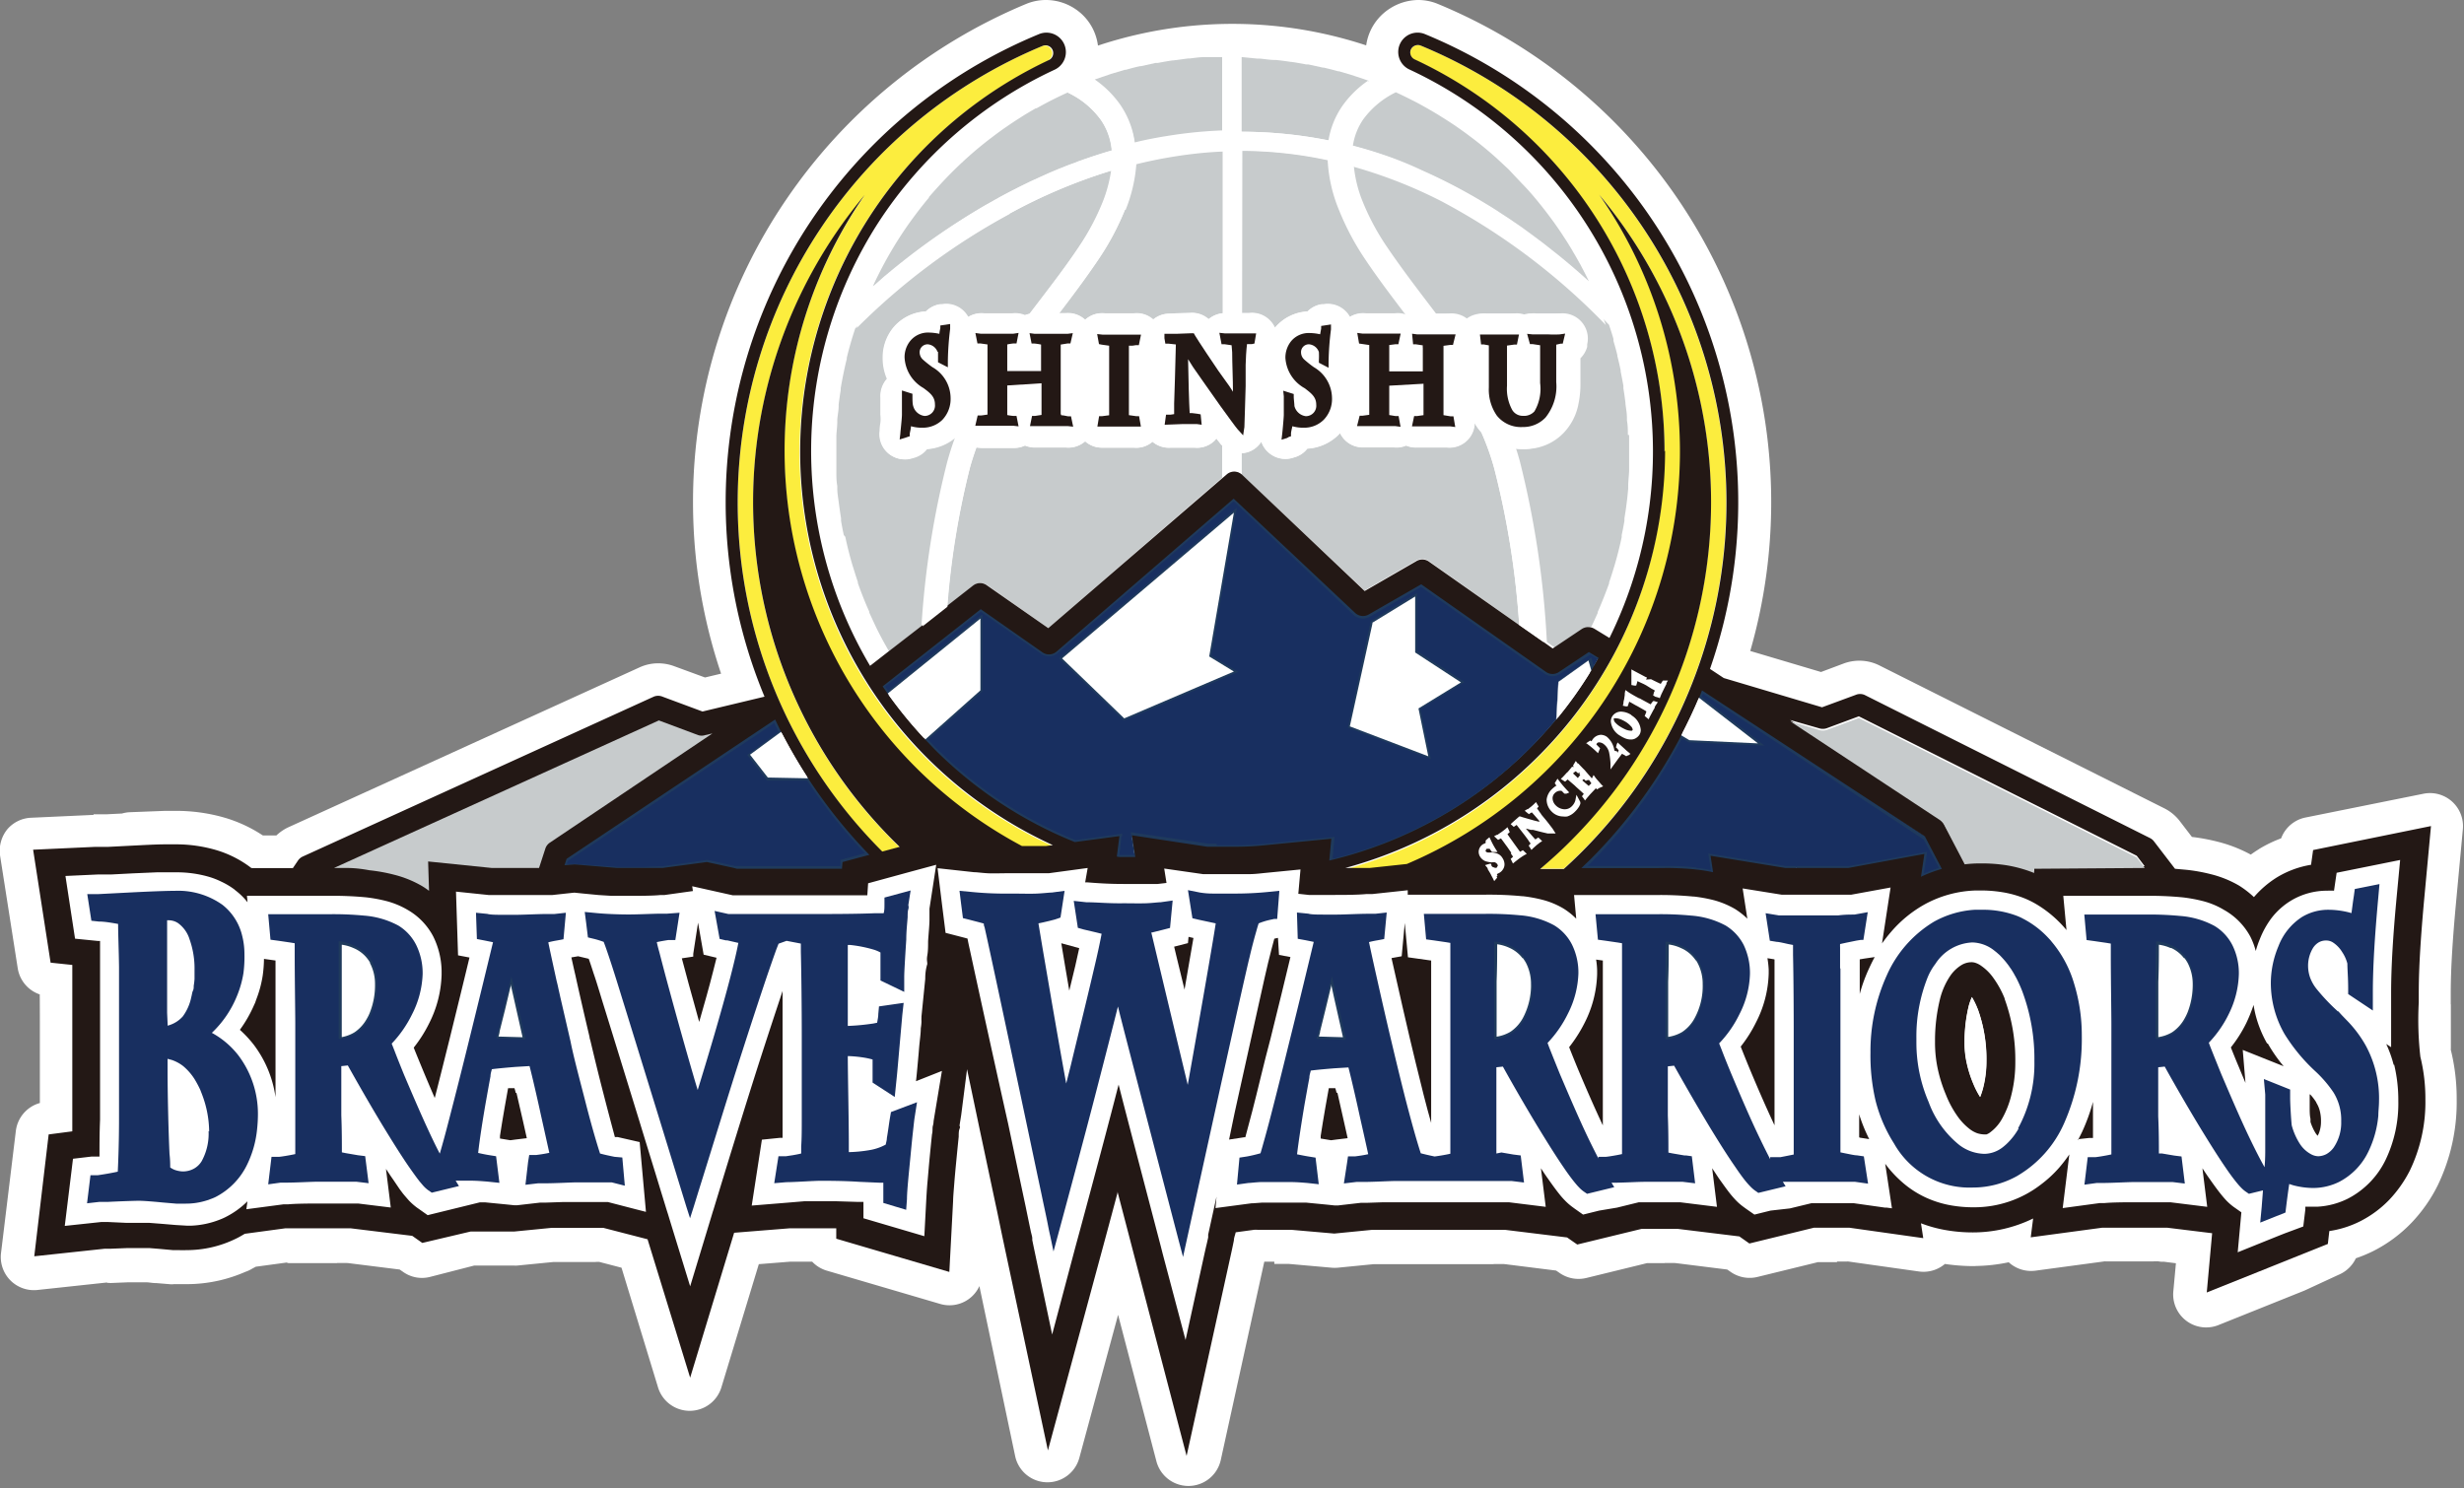 <svg xmlns="http://www.w3.org/2000/svg" xmlns:xlink="http://www.w3.org/1999/xlink" viewBox="0 0 215.71 130.32"><rect x="0" y="0" width="215.71" height="130.32" fill="#808080" stroke="none"/><defs><style>.cls-1{fill:none;}.cls-2{clip-path:url(#clip-path);}.cls-3{fill:#fff;}.cls-4{fill:#182f60;}.cls-5{fill:#1f3a5c;}.cls-6{fill:#c7cbcc;}.cls-7{fill:#c9cdce;}.cls-8{fill:#fced3e;}.cls-9{fill:#231815;}</style><clipPath id="clip-path" transform="translate(0 0)"><rect class="cls-1" width="215.71" height="130.32"/></clipPath></defs><g id="レイヤー_2" data-name="レイヤー 2"><g id="コンテンツ"><g class="cls-2"><g class="cls-2"><path class="cls-3" d="M211.75,87.89v-1c0-2.27.19-5,.46-8l.61-6.56L202.5,74.43l-.18,1.29a8.36,8.36,0,0,0-3,1.11h0a8.78,8.78,0,0,0-2,1.72,9.26,9.26,0,0,0-1.29-1h0a9.37,9.37,0,0,0-2.46-1,15,15,0,0,0-2.16-.39h0l-1-.09-1.84-2.4a1,1,0,0,0-.35-.29L163.24,60.85a1,1,0,0,0-.8,0l-2.93,1.08-8.6-2.56-1.21-.8A44.33,44.33,0,0,0,124.78,3a1.69,1.69,0,0,0-1.36,3.1,37,37,0,0,1,15.36,13.36,36.91,36.91,0,0,1,2.11,36.38l-1.3-.8a.81.81,0,0,0-.27-.11,35.29,35.29,0,0,0,3.29-14.9,34.72,34.72,0,1,0-65,17.16l-1.45,1.14a36.91,36.91,0,0,1,.76-38.87A37,37,0,0,1,92.29,6.12,1.69,1.69,0,0,0,90.93,3a44.33,44.33,0,0,0-24,58l-5.43,1.3L58,61a1,1,0,0,0-.77,0L26.5,75a1,1,0,0,0-.42.36l-.44.65-3.56,0L22,76a9.45,9.45,0,0,0-3.08-1.57,12.48,12.48,0,0,0-3.6-.5h-.06l-.76,0c-.87,0-2,.07-3.05.12h0l-1.95.1-.72,0-.42,0-5.46.25,1.53,9.89,1.9.2v.19c0,1.89,0,3.94,0,5.2v2.27c0,1.59,0,3.71,0,5.73,0,.4,0,.79,0,1.18l-2.07.27L3,110l6.15-.66h.18l.32,0h0l1.51-.06.67,0h.56l.68,0,.86.07h0l1.21.11h0l.55,0a5.72,5.72,0,0,0,.61,0h0a9.77,9.77,0,0,0,4.35-1h0c.27-.13.53-.28.78-.43l3.55-.48h.27l1.35,0c.48,0,.95,0,1.18,0h.75l1,0h0l.84,0h.32l5.39.66.88.62,4.24-1,3.83,0,3.25-.32c.32,0,.68,0,1,0l.66,0h.39c.45,0,1.2,0,1.81,0h0l.67,0,3.87,1,3.73,12.12,3.85-12.69,4.86-.39h0l.59,0,1.18,0c.38,0,.74,0,.89,0h0c.24,0,.74,0,1.32,0h.1v.91l9.9,2.91.33-6.23v0c0-.29.05-.85.1-1.5s.12-1.39.19-2.11.14-1.43.2-2h0c0-.27,0-.52.08-.71s0-.17,0-.23v-.09h0l.14-.88.51-4,1.14,5.43c.58,2.7,1.1,5.2,1.49,7,.19.91.34,1.65.45,2.17L88,109,91.74,127l4.78-17.67s.59-2.17,1.31-4.88l0-.11c.81,3.09,1.42,5.43,1.42,5.44l4.63,17.7,3.93-17.87s.08-.36.21-1c0-.21.1-.45.16-.71l1.62-.22a2.22,2.22,0,0,1,.27,0l.48,0h0l.58,0c.17,0,.32,0,.36,0s.27,0,.51,0l.81,0h.22l3.78.33,3.25-.32c.32,0,.68,0,1,0l.66,0h7.92l1,0h0l.85,0h.32l5.38.66.89.62,5.63-1.37h1l1,0h0l.86,0h.31l5.39.66.88.62,5.64-1.37c.55,0,1.35,0,2,0h0l.87,0h.26l6.45.91-.2-1.3a11.58,11.58,0,0,0,2.13.59,13.68,13.68,0,0,0,2.43.21h0a12,12,0,0,0,5.27-1.22l-.21,1.66,6.24-.85h.28l1.35,0c.48,0,.95,0,1.18,0h.75l1,0h0l.85,0h.32l3.91.48-.47,5.19,7.48-3,3.12-1.25.13-1.13a8.88,8.88,0,0,0,2.69-.85,9.35,9.35,0,0,0,2.55-1.89,10.61,10.61,0,0,0,1.81-2.56,13.8,13.8,0,0,0,1.36-6.23v0a15.32,15.32,0,0,0-.44-3.73,28.59,28.59,0,0,1-.14-4.76" transform="translate(0 0)"/><path class="cls-3" d="M211.75,87.89h-2.9v-1c0-2.43.2-5.24.48-8.26h0l.25-2.69-6.5,1.31-.58-2.83,2.87.41-.19,1.3a2.9,2.9,0,0,1-2.38,2.44,5.46,5.46,0,0,0-2,.71,2.91,2.91,0,0,1-1.52.43h0V76.83l1.51,2.47a5.48,5.48,0,0,0-1.34,1.15,2.9,2.9,0,0,1-4.15.23,5.58,5.58,0,0,0-.84-.63L196,77.58l-.9,2.75h0a3.62,3.62,0,0,1-.6-.28,6.52,6.52,0,0,0-1.72-.71h0a11,11,0,0,0-1.74-.31l.33-2.88V79h0a1.94,1.94,0,0,1-.34,0L190.2,79a2.89,2.89,0,0,1-2.13-1.13l-1.84-2.4h0l1.5-1.14L186.89,76a1.86,1.86,0,0,1-.66-.55l1.5-1.14L186.89,76,162,63.44h0l.85-1.68v1.88a2,2,0,0,1-.85-.2l.85-1.68v0l.65,1.75a1.82,1.82,0,0,1-.65.12V61.77l.65,1.75h0l-2.92,1.09a2.9,2.9,0,0,1-1.84.06l-8.6-2.57a2.46,2.46,0,0,1-.77-.36l-1.21-.8A2.9,2.9,0,0,1,147,57.58a41.42,41.42,0,0,0-4.86-36.89h0a41.57,41.57,0,0,0-18.42-15h0l.46-1.12V5.79a1.18,1.18,0,0,1-.46-.09l.46-1.12v0l.64,1a1.17,1.17,0,0,1-.64.19V4.59l.64,1-.64-1,1.1.48a1.25,1.25,0,0,1-.46.53l-.64-1,1.1.48h0l-1.1-.48h1.2a1.33,1.33,0,0,1-.1.48l-1.1-.48h0l1-.64a1.19,1.19,0,0,1,.18.64h-1.19l1-.64-1,.64.51-1.09a1.31,1.31,0,0,1,.51.45l-1,.64.51-1.09h0a39.88,39.88,0,0,1,16.57,14.4h0a39.79,39.79,0,0,1,2.28,39.24,2.89,2.89,0,0,1-4.1,1.19l-1.31-.8h0l.94-1.57-.47,1.78a1.62,1.62,0,0,1-.47-.21l.94-1.57-.47,1.78a2.9,2.9,0,0,1-1.88-1.57,2.86,2.86,0,0,1,0-2.46,32.47,32.47,0,0,0-6.32-36.43,31.58,31.58,0,0,0-45,0,32.45,32.45,0,0,0-5.25,38.52,2.88,2.88,0,0,1-.74,3.68L78,60.63a2.9,2.9,0,0,1-4.27-.8,39.55,39.55,0,0,1-5.58-20.3h0a39.53,39.53,0,0,1,6.4-21.63h0A39.89,39.89,0,0,1,91.06,3.5h0l.51,1.09-1-.64a1.24,1.24,0,0,1,.51-.45l.51,1.09-1-.64,1,.64h-1.2A1.28,1.28,0,0,1,90.55,4l1,.64h0l-1.11.48a1.33,1.33,0,0,1-.1-.48h1.21l-1.11.48h0l1.11-.49-.65,1a1.25,1.25,0,0,1-.46-.53l1.11-.49-.65,1,.64-1v1.2a1.2,1.2,0,0,1-.64-.19l.64-1v0L92,5.7a1.18,1.18,0,0,1-.46.09V4.59L92,5.7h0a41.63,41.63,0,0,0-18.42,15h0A41.23,41.23,0,0,0,66.46,44h0a41.19,41.19,0,0,0,3.19,16,2.9,2.9,0,0,1-2,3.93l-5.42,1.3a2.91,2.91,0,0,1-1.68-.1L57,63.75h0L57.64,62v1.89a1.88,1.88,0,0,1-.66-.12L57.64,62v0l.78,1.72a2,2,0,0,1-.78.17V62l.78,1.72h0l-30.71,14h0l-.77-1.71,1.56,1a1.9,1.9,0,0,1-.79.66l-.77-1.71,1.56,1h0l-.43.65a2.88,2.88,0,0,1-2.39,1.28l-3.55,0a2.91,2.91,0,0,1-1.93-.71l-.09-.08L22,76l-1.78,2.29a6.75,6.75,0,0,0-2.14-1.09h0a9.8,9.8,0,0,0-2.76-.37h-.74c-.83,0-1.93.07-3,.12a2.89,2.89,0,0,1-.29-5.78h.13a2.94,2.94,0,0,1,2.08.75,2.86,2.86,0,0,1,.95,2,2.89,2.89,0,0,1-2.74,3h-.13L9.64,77h0l-.72,0-.14-2.89.17,2.89-.42,0h0l-2.23.1,1,6.71-2.86.44.3-2.88,1.9.2A2.9,2.9,0,0,1,9.21,84.5v.18h0c0,1.91,0,4,0,5.25v2.27c0,1.59,0,3.72,0,5.76h0c0,.42,0,.81,0,1.19A2.88,2.88,0,0,1,6.71,102l-2.06.27-.39-2.87,2.88.36-.87,7,2.52-.26.31,2.87-.45-2.86.2,0,.26,0,.17,2.89-.2-2.89.4,0H9.6v2.89l-.14-2.89c.45,0,1,0,1.57-.06h0l.71,0,0,2.89-.09-2.89h.46a3.19,3.19,0,0,1,.4,0l-.21,2.88.12-2.89.8,0h0l.91.08-.26,2.88.19-2.89h.07l1.21.1-.24,2.89v-2.9h.24l.47,0h.06l.4,0h0a7,7,0,0,0,3.09-.7,2.89,2.89,0,0,1,2.93,5h0l-1.65-2.37L19.25,106h0l.14-.07c.17-.09.36-.19.55-.31a2.73,2.73,0,0,1,1.11-.39l3.55-.48.24,0h.42v2.9l-.14-2.9,1.41,0h0l1.19,0h.88l1,0-.09,2.89V104.7h.1l.91,0-.16,2.89v-2.9h0a2.9,2.9,0,1,1,0,5.79h0v-2.89l.17-2.89H31l5.4.67a2.82,2.82,0,0,1,1.3.51l.88.61L37,108.93l-.69-2.81,4.25-1a3.36,3.36,0,0,1,.71-.08l3.67,0,3.1-.31h.16l1.05,0h1.23c.51,0,1.21,0,1.83,0l-.11,2.89V104.7h.1l.73,0a2.19,2.19,0,0,1,.57.09l3.86,1a2.88,2.88,0,0,1,2,2l.95,3.07,1.1-3.63a2.87,2.87,0,0,1,2.54-2l4.86-.39h.23v2.89l-.23-2.88.65,0h0c.38,0,.82,0,1.23-.06h0l.94,0h.09l0,2.9v-2.9h0l1.38,0h.13a2.89,2.89,0,0,1,2.8,2.89v.91H73.23l.81-2.78,6.39,1.88.14-2.57a2.9,2.9,0,0,1,5.05-1.78,2.94,2.94,0,0,1,.73,2.1v0a2.89,2.89,0,0,1-5.78-.33c0-.35.06-.91.12-1.58h0c0-.65.12-1.41.19-2.14h0c.07-.74.14-1.45.2-2l2.88.3h-2.9c0-.12,0-.19,0-.31s.06-.53.08-.76v0l0-.2h0v-.07l0-.22v0l0-.13h0l2.81.72-2.86-.45.13-.84.5-4A2.9,2.9,0,0,1,87.55,93c.38,1.81.77,3.67,1.15,5.43h0c.57,2.7,1.09,5.2,1.48,7h0c.19.91.35,1.65.45,2.17v0c.11.52.17.82.17.83v0l1.29,6.13,1.64-6,2.79.76-2.8-.73v0s.58-2.17,1.31-4.88v0l0-.11a2.89,2.89,0,0,1,5.59,0c.41,1.54.76,2.9,1,3.87.12.49.23.88.3,1.15s.06.24.08.31l0,.08v0h0l1.59,6.06,1.34-6.11,2.83.62h-2.9c0-.14,0-.2,0-.26s0-.19,0-.23a.56.56,0,0,0,0-.1v-.06c0-.09.1-.42.22-1h0c0-.21.1-.45.16-.72a2.87,2.87,0,0,1,2.44-2.24l1.61-.22.39,2.87-.49-2.85.12,0,.12,0,.37,0,.15,2.89-.21-2.89.57,0h.13v2.9l-.15-2.89.66,0,.07,2.89-.1-2.89h.63l-.17,2.89-.09-2.9h.66l.84,0h.38l3.52.31,3-.3H120l1.06,0h8.72l1,0-.1,2.89V104.7h.1l.92,0-.16,2.89v-2.9h0a2.9,2.9,0,1,1,0,5.79h0v-2.89l.16-2.89h.5l5.39.67a2.82,2.82,0,0,1,1.31.51l.88.62-1.66,2.36-.69-2.81,5.64-1.37a3.51,3.51,0,0,1,.65-.09h1.08l1,0-.1,2.89V104.7h.09l.92,0-.15,2.89v-2.9h0a2.9,2.9,0,1,1,0,5.79h0v-2.89l.17-2.89h.49l5.39.67a2.82,2.82,0,0,1,1.31.51l.89.62-1.67,2.36-.69-2.81,5.65-1.38a3.08,3.08,0,0,1,.68-.08c.59,0,1.4,0,2.11,0l-.09,2.89V104.7h0a2.85,2.85,0,0,1,.51,0h0l-.5,2.85V104.7h.08l1,0-.16,2.89v-2.9h.39L162,106l0-1.27h0L162,106l0-1.27-.11,2.89v-2.89h0a2.69,2.69,0,0,1,.4,0l6.45.9-.4,2.87-2.86.44-.2-1.3a2.9,2.9,0,0,1,3.91-3.14,8.56,8.56,0,0,0,1.58.44h0a11,11,0,0,0,1.93.16h0v2.89h-2.89a2.9,2.9,0,0,1,2.9-2.9h0a8.9,8.9,0,0,0,4-.92,2.89,2.89,0,0,1,4.15,3l-.21,1.66-2.87-.35-.39-2.87,6.25-.85.24,0h.42v2.9l-.14-2.9,1.4,0h0l1.19,0h.88l1,0-.1,2.89V104.7h.1l.92,0-.16,2.89v-2.9h0a2.89,2.89,0,0,1,2.89,2.9,2.89,2.89,0,0,1-.84,2,2.92,2.92,0,0,1-2.05.85h0v-2.89l.16-2.89h.5l3.92.49a2.9,2.9,0,0,1,2.53,3.14l-.05.47,3.09-1.24h0l3.12-1.25,1.08,2.68-2.88-.35.14-1.13a2.92,2.92,0,0,1,2.43-2.51,6.39,6.39,0,0,0,1.83-.57h0a6.58,6.58,0,0,0,1.77-1.3h0a7.7,7.7,0,0,0,1.31-1.86h0a10.92,10.92,0,0,0,1.06-4.93h0v0a12.71,12.71,0,0,0-.35-3h0a5.94,5.94,0,0,1-.16-.92,22.71,22.71,0,0,1-.11-2.6c0-1.11,0-2,0-2.07l2.89.12h0l2.89.11v.14c0,.28,0,1,0,1.7,0,.49,0,1,0,1.42,0,.21,0,.4,0,.53l0,.15v0l-.35.07.34-.08h0l-.35.07.34-.08h0a17.8,17.8,0,0,1,.53,4.43v0h0a16.73,16.73,0,0,1-1.67,7.52h0a13.35,13.35,0,0,1-2.3,3.27h0a12.33,12.33,0,0,1-3.35,2.47h0a12.06,12.06,0,0,1-3.54,1.12l-.45-2.86,2.88.36-.14,1.13a2.92,2.92,0,0,1-1.79,2.33L201.75,113h0l-7.48,3a2.89,2.89,0,0,1-4-3l.22-2.39-1.1-.14h0l.27-2.88-.14,2.89h-.29a2.9,2.9,0,0,1,.17-5.79h0a2.89,2.89,0,0,1,2.89,2.9,2.89,2.89,0,0,1-.84,2,2.92,2.92,0,0,1-2.05.85h-.17c-.19,0-.48,0-.78,0l.09-2.89v2.9h-.1l-.93,0h-.76l-1,0h0l-1.29,0h-.15v-2.89l.19,2.88-.2,0h-.11l-.15-2.89.39,2.87-6.24.84a2.9,2.9,0,0,1-3.26-3.22l.2-1.65,2.88.35,1.27,2.6a14.83,14.83,0,0,1-6.52,1.51h0v-2.89h2.9a2.9,2.9,0,0,1-2.9,2.9h0a17.49,17.49,0,0,1-2.94-.26h0a14,14,0,0,1-2.67-.74l1.05-2.7,2.86-.44.2,1.3a2.9,2.9,0,0,1-3.27,3.31l-6.45-.91.41-2.87v2.9h-.12a2.05,2.05,0,0,1-.31,0l.18-2.88v2.89h-.17c-.18,0-.47,0-.79,0l.08-2.9v2.9h0a2.73,2.73,0,0,1-.5,0h0l.5-2.85v2.9h-.1c-.63,0-1.42,0-1.92,0v-2.89l.69,2.81-5.64,1.38a2.89,2.89,0,0,1-2.35-.45l-.29-.2-4.64-.58h0l.29-2.88-.15,2.89h-.29a2.9,2.9,0,0,1,.17-5.79h0a2.9,2.9,0,1,1,0,5.79h-.16l-.78,0,.08-2.89v2.9h-.09l-.93,0h-.89l0-2.89.69,2.81-5.64,1.38a2.89,2.89,0,0,1-2.35-.45l-.29-.2-4.63-.58h0l.28-2.88-.15,2.89h-.28a2.9,2.9,0,0,1,.17-5.79h0a2.9,2.9,0,1,1,0,5.79h-.16l-.79,0,.09-2.89v2.9h-.1l-.93,0H121.2l-1,0-.12-2.89.28,2.88-3.24.32a3.25,3.25,0,0,1-.54,0l-3.73-.33h-.16l.14-2.89-.1,2.89-.77,0h-.4V109l0,1.47h0V109l0,1.47h-.26l.13-2.37v2.37h-.13l.13-2.37v2.37h0v0h-.27l-.49,0h-.17v-2.89l.13,2.89-.39,0h-.16L110,109l.17,1.47h0L110,109l.17,1.47-.29-2.42.32,2.42h0l-.29-2.42.32,2.42-.36-2.78.47,2.76-.11,0-.36-2.78.47,2.76-.1,0-1.62.22-.39-2.87,2.83.62-.16.72h0c-.07.32-.12.57-.16.73l0,.2v0h0l-2.14-.46,2.14.45h0l-2.14-.46,2.14.45-2.74-.58,2.74.56v0l-2.74-.58,2.74.56-2.82-.58,2.83.53v0l-2.82-.58,2.83.53-2.84-.53,2.85.46v.07l-2.84-.53,2.85.46-2.85-.46,2.87.36,0,.1-2.85-.46,2.87.36-2.87-.36,2.88.26v.1l-2.87-.36,2.88.26-2.88-.26h2.89c0,.14,0,.2,0,.26l-2.88-.26h2.89a2.56,2.56,0,0,1-.07.62l-3.92,17.87a2.9,2.9,0,0,1-5.63.11l-4.63-17.7h0s-.61-2.35-1.42-5.44l2.8-.73,2.8.76,0,.11v0c-.36,1.37-.69,2.59-.93,3.47-.12.44-.21.8-.28,1s-.06.22-.08.28l0,.08v0h0L97,109.42l2.28.61h0L97,109.42l2.28.61-2.72-.73,2.72.73h0l-2.72-.73,2.72.73-2.8-.75,2.8.72v0l-2.8-.75,2.8.72v0l-4.79,17.68a2.89,2.89,0,0,1-5.62-.16l-3.77-17.92v0s0-.06,0-.19-.07-.32-.12-.57v0c-.11-.51-.26-1.25-.46-2.16h0c-.38-1.82-.91-4.31-1.48-7h0c-.37-1.76-.76-3.61-1.15-5.41l2.84-.61,2.87.37-.51,4v.09l-.14.88a2,2,0,0,1-.06.26h0l-2.8-.72,2.83.59h0l-2.84-.58,2.88.36V99h0a1.64,1.64,0,0,0,0,.26v0c0,.14-.05.38-.08.66L84,99.58h2.89c0,.13,0,.19,0,.31-.06.55-.13,1.24-.2,2h0c-.06.71-.13,1.45-.18,2.09h0c0,.62-.09,1.19-.1,1.41a2.93,2.93,0,0,1-1,2A2.89,2.89,0,0,1,80.57,105v0a2.89,2.89,0,0,1,5.78.33L86,111.55a2.88,2.88,0,0,1-3.7,2.62l-9.91-2.91a2.89,2.89,0,0,1-2.08-2.77v-.91h2.9l-.1,2.89H73l.09-2.89-.06,2.89-1.26,0h-.06l-.75,0h0l-1.12,0h0l-.51,0h-.24v-2.9l.23,2.89-2.89.23-3.28,10.8a2.9,2.9,0,0,1-5.54,0L54.41,111l-2.3-.6.72-2.8-.15,2.89-.61,0,.09-2.89v2.9h-.11c-.53,0-1.21,0-1.61,0H49.38l-1,0-.12-2.89.29,2.88-3.25.32a1.72,1.72,0,0,1-.32,0l-3.46,0-3.89,1a2.85,2.85,0,0,1-2.35-.45l-.29-.2-4.64-.58h0l.27-2.88-.15,2.89h-.28a2.9,2.9,0,0,1,.17-5.79h0a2.9,2.9,0,1,1,0,5.79h-.17l-.78,0,.1-2.89v2.9h-.11l-.92,0h-.77l-1,0h0l-1.29,0h-.14v-2.89l.18,2.88-.21,0h-.1L25,107.64l.38,2.87-3.55.48-.38-2.87,1.5,2.47c-.31.19-.65.38-1,.56l-1.27-2.6,1.42,2.52h0a2.89,2.89,0,0,1-3.07-4.9h0l1.65,2.37,1.28,2.6a12.76,12.76,0,0,1-5.63,1.3h0c-.3,0-.58,0-.82,0l.21-2.89-.15,2.89-.63,0,.23-2.88v2.89h-.24l-1.22-.1.24-2.89-.18,2.89h-.09c-.29,0-.58-.06-.82-.07h0l-.58,0h-.1l0-1.19v1.19h0l0-1.19v1.19h-1l-1.45.06H9.6v-2.9l.12,2.89-.24,0h-.1l-.05-.67.06.67h0l-.05-.67.06.67-.23-2.48.38,2.46-.15,0-.23-2.48.38,2.46-.14,0-6.14.66a2.9,2.9,0,0,1-3.18-3.24L1.39,99A2.9,2.9,0,0,1,3.88,96.5L6,96.23l.38,2.87-2.89,0c0-.39,0-.78,0-1.17h0c0-2,0-4.12,0-5.7V89.92c0-1.24,0-3.28-.05-5.16h0v-.18l2.9,0L6,87.41l-1.89-.2a2.9,2.9,0,0,1-2.56-2.44L0,74.88A3,3,0,0,1,.65,72.6a2.9,2.9,0,0,1,2.11-1l5.46-.25.13,2.89L8.19,71.3l.41,0h0l.71,0h0l2-.1h.12a2.94,2.94,0,0,1,2.08.75,2.86,2.86,0,0,1,.95,2,2.89,2.89,0,0,1-2.74,3h-.12a2.9,2.9,0,0,1-2.3-4.83,2.92,2.92,0,0,1,2-1L14.42,71h.89a15.22,15.22,0,0,1,4.44.62h0a12.42,12.42,0,0,1,4,2.06l.12.1.1.08-1.91,2.19,0-2.9,3.56,0,0,2.9-2.4-1.61.44-.65h0a3.89,3.89,0,0,1,1.64-1.38h0L56,58.43h0a3.89,3.89,0,0,1,1.63-.35,4,4,0,0,1,1.36.24h0l2.73,1,4.57-1.09L67,61.05l-2.67,1.12A47,47,0,0,1,60.67,44h0a47,47,0,0,1,8.16-26.53h0A47.44,47.44,0,0,1,89.82.35h0A4.52,4.52,0,0,1,91.57,0a4.61,4.61,0,0,1,2.48.73,4.52,4.52,0,0,1,1.72,2h0a4.62,4.62,0,0,1,.39,1.85,4.58,4.58,0,0,1-2.65,4.15h0A34.12,34.12,0,0,0,79.36,21.06h0A33.78,33.78,0,0,0,73.9,39.53h0a33.78,33.78,0,0,0,4.76,17.34l-2.49,1.48-1.78-2.28,1.45-1.14,1.78,2.28-2.53,1.41a38.26,38.26,0,0,1,6.2-45.4,37.35,37.35,0,0,1,53.2,0,38.22,38.22,0,0,1,7.45,43L139.32,55l.74-2.8a3.9,3.9,0,0,1,1,.43h0l1.3.8-1.51,2.47-2.59-1.29a34,34,0,0,0-2-33.51h0A34,34,0,0,0,122.2,8.75h0a4.58,4.58,0,0,1-2.25-6h0a4.6,4.6,0,0,1,1.72-2A4.69,4.69,0,0,1,124.14,0a4.48,4.48,0,0,1,1.75.35h0a47.25,47.25,0,0,1,21,17.08h0a47.2,47.2,0,0,1,5.55,42.05l-2.73-.95,1.59-2.41.85.56,7.27,2.16,2-.75h0a4,4,0,0,1,1.36-.24,3.9,3.9,0,0,1,1.76.42h0l24.94,12.51a3.91,3.91,0,0,1,1.36,1.13h0l1.84,2.4-2.3,1.76.16-2.89c.38,0,.78.06,1.19.1l-.34,2.88v-2.9h0l.32,0a17.64,17.64,0,0,1,2.59.48h0a12.32,12.32,0,0,1,3.2,1.35L196,77.58l.89-2.76h0a3.33,3.33,0,0,1,.61.27,12.54,12.54,0,0,1,1.75,1.32l-2,2.13-2.19-1.89a11.64,11.64,0,0,1,2.7-2.3,2.85,2.85,0,0,1,1.51-.43h0v2.9l-1.52-2.47a11.29,11.29,0,0,1,4-1.49l.48,2.85-2.87-.41.19-1.3a2.88,2.88,0,0,1,2.29-2.42l10.32-2.08a2.89,2.89,0,0,1,3.45,3.1l-.61,6.57h0c-.27,2.93-.45,5.61-.45,7.73V88Z" transform="translate(0 0)"/><path class="cls-4" d="M98,73.21,97.77,75l.24.07h.35l1,0-.29-1.9,6.58,1h0l.16,0,.54,0h0c.2,0,.43,0,.67,0h1a24.6,24.6,0,0,0,2.56-.12h0l5.94-.58-.18,1.91a36.8,36.8,0,0,0,17.55-9.8c.82-.82,1.6-1.68,2.34-2.57l.19-3.32,2.62-1.87.25.89c.22-.35.43-.71.63-1.07l-.85-.52-2.61,1.74a1,1,0,0,1-1.15,0l-10.92-7.67-4.59,2.64a1,1,0,0,1-1.2-.14L108,43.66,92.5,57.05a1,1,0,0,1-1.25.06l-5.39-3.77-8.6,6.73.45.65,8.11-6.56v6.29L81,64.75l.81.84a36.67,36.67,0,0,0,12.33,8.14Zm22.13-18.7,3.72-2.28v4.9l4,2.62L124.18,62l.86,4.19-6.87-2.62ZM108,44.89l-2.16,12.59L108,58.8l-9.6,4.1L93,57.65Z" transform="translate(0 0)"/><path class="cls-5" d="M98,73.21l.17,0L98,74.86l.09,0,0,.17v-.17h1.4V75l-.16,0-.34-2.13,6.81,1h.18l.53,0h0l0,.16V74l.66,0v.17l0-.17h.06l.2,0v.21h-.17V74h.89a24.3,24.3,0,0,0,2.54-.12l0,.34h0l0-.17,0-.16,6.14-.61-.19,2.12-.17,0,0-.16a36.69,36.69,0,0,0,17.47-9.76c.82-.82,1.59-1.67,2.33-2.56l.13.11h-.17l.2-3.4,2.88-2.06.32,1.13-.17,0-.14-.08.63-1.07.14.08-.09.15-.76-.47L136.57,59a1.18,1.18,0,0,1-1.33,0L124.4,51.39,119.91,54a1.17,1.17,0,0,1-.6.16,1.2,1.2,0,0,1-.81-.32L108,43.89,92.61,57.17a1.18,1.18,0,0,1-1.45.08l-5.3-3.69-8.49,6.65-.11-.14L77.4,60l.45.64-.14.1-.11-.13L86,53.8v6.73l-4.88,4.35L81,64.75l.13-.12.8.84h0a36.84,36.84,0,0,0,12.27,8.11l-.06.15,0-.16L98.24,73l0,.22-.17,0,0,.17-4,.53,0,0a37.17,37.17,0,0,1-12.39-8.18h0l-.81-.84-.12-.13,4.91-4.36V54.51l-8,6.45-.1-.14-.45-.65L77,60l8.81-6.91L91.35,57a.86.86,0,0,0,1,0L108,43.43l10.73,10.14a.85.85,0,0,0,.58.23.92.92,0,0,0,.43-.11l4.68-2.7,11,7.73a.88.88,0,0,0,.49.15.83.83,0,0,0,.47-.14l2.7-1.8,1.08.66-.08.15c-.2.36-.42.72-.63,1.07l-.2.34-.29-1-2.37,1.68-.19,3.29,0,.05c-.75.89-1.53,1.75-2.35,2.58a37.06,37.06,0,0,1-17.63,9.85l-.23,0,.18-1.94-5.73.56,0-.33h0l0,.17v.17a24.82,24.82,0,0,1-2.57.12H107v-.19h.17l0,.17h-.09l-.67,0h0l0-.17v.17l-.55,0-.15,0h0l-6.36-.93.29,1.87h-.19l-1.06,0H98l-.27-.08-.14,0,.3-1.92.16,0,0,.17Zm22.13-18.7-.08-.15,4-2.43V57l4.16,2.72-3.85,2.35.9,4.38L118,63.71l2-9.31.07,0,.08.15.17,0-2,9L124.81,66,124,62l3.59-2.2-3.85-2.53V52.54l-3.47,2.11-.09-.14.17,0ZM108,44.89l.17,0L106.05,57.4l2.34,1.43-10,4.27-5.65-5.45,15.54-13.19-.08.46-.17,0,.11.13L93.23,57.66l5.23,5,9.19-3.93-2-1.21,2.19-12.7.16,0,.11.13Z" transform="translate(0 0)"/><path class="cls-4" d="M138.4,76l6.5,0h0c.49,0,1,0,1.65,0s1.24,0,1.92.13h0a14.14,14.14,0,0,1,1.46.23l-.22-1.44L156.29,76h.15l.8,0h0c.65,0,1.47,0,2.2,0l1.4,0h0l.67,0h.29l6.61-1.21-.3,2a11.86,11.86,0,0,1,1.83-.69l-1.44-2.68L149,60.48a6.07,6.07,0,0,1-.24.59l5.18,4-6-.3-.71-.43a44.52,44.52,0,0,1-8,10.93l-.78.75" transform="translate(0 0)"/><path class="cls-5" d="M138.4,76v-.17l6.5,0h0c.49,0,1.05,0,1.65,0s1.26.05,1.94.13l0,.17V76h0c.47,0,1,.13,1.48.23l0,.17-.16,0-.26-1.67,6.77,1.1h.14l.79,0v.16l0,.17h0l.06-.33h0l0,.16v-.16c.65,0,1.47,0,2.2,0l1.4,0h0v0l.67,0h0l.29,0V76l0-.17,6.84-1.25-.33,2.19-.17,0-.07-.15a11.75,11.75,0,0,1,1.85-.7l0,.16-.15.08-1.42-2.64-19.51-12.9.09-.14.16.07-.24.59-.16-.07.11-.13,5.59,4.34L147.84,65l-.74-.45.08-.14.15.08a44.59,44.59,0,0,1-8,11l-.78.76L138.4,76v0l-.12-.12.78-.75a44.2,44.2,0,0,0,8-10.89l.09-.16.82.5,5.43.27-4.85-3.76,0-.12.24-.59.07-.19,19.76,13.05,1.56,2.9-.2.06a12.26,12.26,0,0,0-1.81.68l-.28.14.31-2-6.39,1.17h-.31v0l-.68,0h0v0l-1.41,0c-.74,0-1.56,0-2.21,0h0l0-.17,0-.16h0l0,.33-.8,0v0h-.17l-6.33-1,.23,1.45-.24,0a14,14,0,0,0-1.45-.23l0-.17v.17h0c-.67-.08-1.31-.11-1.91-.13s-1.15,0-1.64,0h0l-6.93,0,.31-.3Z" transform="translate(0 0)"/><path class="cls-4" d="M54,76.07l1.07,0h0l1.4,0,1.24,0h0l.21,0H58l3.91-.55,2.38.52.25.06.5,0h0c.47,0,1.08,0,1.61,0h1.62l2,0h.43l1,0h2.06l.05-.59,2.35-.63a45.14,45.14,0,0,1-5.37-6.71H67.22l-1.56-2,2.72-2c-.18-.35-.35-.71-.52-1.07L49.56,75.27l-.18.56.89-.07Z" transform="translate(0 0)"/><path class="cls-5" d="M54,76.07V75.9l1.07,0h0l1.4,0h0l1.23-.05H58l3.94-.56,2.4.54.26,0,0,.17v-.17l.5,0v.34h0l0-.33h0l0,.17v-.17c.46,0,1.08,0,1.6,0h.61l1,0h2.43v0l1,0h2v.16h-.16l0-.59v-.12l2.47-.67,0,.17L76,75a45,45,0,0,1-5.39-6.74l.14-.09v.17h-3.6L65.42,66.1,68.28,64l.1.13-.15.08c-.18-.35-.36-.71-.53-1.08l.16-.07.09.14L49.71,75.38l-.09.26.63,0h0L54,75.9v.17l0,.17-3.69-.31L49.14,76l.28-.85,18.5-12.41.09.18c.17.36.34.72.52,1.07l.07.12-2.71,2L67.3,68h3.53l0,.08a44.21,44.21,0,0,0,5.36,6.68l.2.21-2.52.67,0,.48v.15H71.65l-1,0h-.43l-2,0H66.62c-.53,0-1.14,0-1.61,0h0l0-.33h0l0,.34-.51,0h0l-.27-.06-2.35-.52L58,76.16h-.07l-.21,0h0v0l-1.24,0h0l-1.41,0h0l-1.08,0h0Z" transform="translate(0 0)"/><path class="cls-4" d="M109.37,83.91c.23-1,.44-1.77.61-2.36.08-.29.15-.53.21-.7h0a6.08,6.08,0,0,1,1-.31h0l.37-.08.25,0L112,78l-1,.1a28.81,28.81,0,0,1-3,.14c-.69,0-1.32,0-1.84,0s-.92-.06-1.11-.09L104,77.94l.39,2.46.55.13,1.49.32h0c-.27,1.84-1.8,10.5-2.45,14.14-.86-3.58-2.73-11.41-3.19-13.34h.06l1-.25.35-.09.23-.06.23-2.4L101.6,79c-.24,0-.7.07-1.28.09s-1.25,0-2,0C97,79.11,96,79,95.1,79L94,78.88l.36,2.36.53.15,1.07.25.48.12c-.15.81-.39,1.92-.69,3.17-.59,2.55-1.37,5.69-2,8.32-.14.57-.28,1.11-.41,1.62-.38-2.06-.84-4.7-1.27-7.18-.31-1.82-.61-3.55-.84-4.91l-.32-1.93.38-.08.6-.14.46-.12.3-.1.19-.07L93.2,78l-1.12.15c-.22,0-.66.06-1.27.09s-1.41,0-2.39,0a29.57,29.57,0,0,1-3.35-.14L84,78l.13,1.06.17,1.33.56.14c.52.14.91.23,1.27.34,0,.08,0,.18.06.3.43,1.89,1.87,8.66,3.2,14.94.67,3.15,1.3,6.17,1.78,8.41.23,1.12.43,2,.56,2.68s.21,1,.21,1l.29,1.38.37-1.36s2.34-8.63,3.48-13.09c.66-2.55,1.29-5,1.79-7,.09.34.17.7.27,1.07.76,3,5.07,19.5,5.07,19.5l.36,1.36.3-1.37.22-1c.48-2.2,1.7-7.73,2.84-12.92.58-2.59,1.13-5.1,1.57-7.06s.77-3.4.87-3.81" transform="translate(0 0)"/><path class="cls-4" d="M18.52,90.46a9.2,9.2,0,0,0,2.22-3.24h0a8.91,8.91,0,0,0,.57-2,10.83,10.83,0,0,0,.09-1.67,6.55,6.55,0,0,0-.21-1.66,4.87,4.87,0,0,0-1.71-2.66h0A6.68,6.68,0,0,0,15.31,78h0c-.78,0-2.26.06-3.66.13l-3.1.16h0l-.91,0L8,80.62l.65.07c.51,0,1.12.11,1.69.21,0,.88.06,2.28.08,3.76,0,1.91,0,4,0,5.26v2.27c0,1.59,0,3.72,0,5.77,0,1.75-.05,3.42-.11,4.63-.57.13-1.38.26-1.74.31l-.39,0-.26,0-.3,2.46,1.06-.12.72,0h0c.95-.05,2.39-.1,2.75-.1h0c.42,0,1.29.07,2.09.15v0l1.18.1c.36,0,.64,0,.86,0h0a5.93,5.93,0,0,0,1.75-.26l.23-.07.12-.05a4.19,4.19,0,0,0,.49-.2h0a6.22,6.22,0,0,0,2.74-2.79h0a9.06,9.06,0,0,0,.9-3.18,12.12,12.12,0,0,0,.07-1.22h0a8.49,8.49,0,0,0-1.71-5.21,7.45,7.45,0,0,0-2.37-2m-3.87-1.73c0-1.63,0-3.72,0-5.45,0-.86,0-1.64,0-2.22,0-.16,0-.3,0-.43h.11a1.47,1.47,0,0,1,.85.25,2.75,2.75,0,0,1,1,1.4h0a7.61,7.61,0,0,1,.44,2.7h0c0,.21,0,.42,0,.63l0,.15a5.48,5.48,0,0,1-.07.6c0,.15,0,.3-.07.44s-.09.37-.14.54h0A4.3,4.3,0,0,1,16,89l0,0h0a2.64,2.64,0,0,1-1.11.74h0l-.21.07Zm3.63,10.35h0v0a5,5,0,0,1-.61,2.65,1.83,1.83,0,0,1-.68.65h0a2,2,0,0,1-1,.24h0a2.39,2.39,0,0,1-.63-.12h0a1.67,1.67,0,0,1-.44-.23c0-.26,0-.67-.06-1.18-.09-1.92-.17-5.19-.17-7.33V92.71l.37.1h0a3.4,3.4,0,0,1,1,.54,4.94,4.94,0,0,1,1,1.15,9.94,9.94,0,0,1,.49.92l.15.39h0a9.3,9.3,0,0,1,.63,3.27Z" transform="translate(0 0)"/><path class="cls-4" d="M205.65,89.55c-.32-.34-.64-.65-.94-1l-.05,0,0,0a17.49,17.49,0,0,1-1.89-2,3.54,3.54,0,0,1-.52-.92,3.08,3.08,0,0,1-.19-1.06h0a3,3,0,0,1,.44-1.58h0a1.53,1.53,0,0,1,.48-.47,1.28,1.28,0,0,1,.69-.17,1.08,1.08,0,0,1,.55.16,2.64,2.64,0,0,1,.83.86h0a3.28,3.28,0,0,1,.45,1c0,.53.07,1.23.07,2.22v.45l2.16,1.44V86.93c0-2.49.2-5.34.48-8.39l.1-1.13-2.16.43-.08.59c-.08.5-.14,1-.21,1.52a7.39,7.39,0,0,0-2-.29h0a4.43,4.43,0,0,0-2.33.63,5.27,5.27,0,0,0-2.06,2.55A8.36,8.36,0,0,0,198.8,86h0A8.94,8.94,0,0,0,200,90.54a15.63,15.63,0,0,0,2.64,3.21h0a10.52,10.52,0,0,1,1.65,1.91,4.57,4.57,0,0,1,.67,2.53h0a3.87,3.87,0,0,1-.66,2.29,2,2,0,0,1-.63.57,1.64,1.64,0,0,1-.71.19,1.39,1.39,0,0,1-.61-.16,2.68,2.68,0,0,1-1-.91,5.72,5.72,0,0,1-.72-1.63c-.06-.51-.14-1.93-.14-2.41h0V96h0v-.36l0-.24-2.3-.92.12,1.36h0c0,.09,0,.34,0,.63v0h0c0,.62,0,1.49,0,2.29s0,1.51,0,1.86h0c0,.35,0,.93-.06,1.58-.4-.71-.83-1.56-1.27-2.47-.89-1.85-1.8-4-2.51-5.66-.35-.86-.65-1.61-.88-2.19-.09-.22-.16-.42-.22-.58a9.9,9.9,0,0,0,1.77-2.56A8.36,8.36,0,0,0,196,85.3h0a5.51,5.51,0,0,0-.56-2.53,4.18,4.18,0,0,0-1.58-1.7,7.49,7.49,0,0,0-3-.87,28.27,28.27,0,0,0-3.13-.12h0l-5.26,0,.2,2.23.66.09,1.1.16.36.06c0,.27,0,.62,0,1,0,2,.05,5.18.05,6v1.88c0,1.62,0,4,0,6,0,1,0,2,0,2.7,0,.34,0,.64,0,.88-.54.12-1.25.23-1.4.24l-.4,0-.27,0-.29,2.41,1.08-.15.2,0,.35,0c.8,0,2.14-.08,2.74-.08l1.85,0,.93,0,.57,0,1.07.13-.29-2.37-.64-.08-1.06-.18L189,101c0-.8,0-2-.06-3.24,0-1.61,0-3.31,0-4.31h0l.57-.06c.55,1,1.83,3.26,3.17,5.46.74,1.21,1.49,2.41,2.15,3.37.33.49.64.91.92,1.26.14.17.27.33.4.46h0a2.86,2.86,0,0,0,.41.37l.19.13.13.09,1.23-.3c-.05.72-.1,1.29-.11,1.45l-.13,1.37,1.28-.51.93-.37.06-.5c.08-.65.18-1.41.27-2l.34.11h0a7,7,0,0,0,1.75.24h0a5.17,5.17,0,0,0,2.29-.54,5.81,5.81,0,0,0,2.55-2.65,9.06,9.06,0,0,0,.87-3.15c0-.4.06-.82.06-1.25h0a9.68,9.68,0,0,0-1.16-4.88,10.41,10.41,0,0,0-1.46-2m-13.73-3.39a6.66,6.66,0,0,1-.44,2.47,4.88,4.88,0,0,1-.27.56,3.47,3.47,0,0,1-1,1.14l-.12.08a3.33,3.33,0,0,1-1.18.41v0c0-1.09,0-3,0-4.84,0-1.24,0-2.43.05-3.25a3.66,3.66,0,0,1,1,.28l.11.05a2.94,2.94,0,0,1,1.11.89,3.62,3.62,0,0,1,.27.41,4,4,0,0,1,.45,1.85Z" transform="translate(0 0)"/><path class="cls-5" d="M191.92,86.16h.16a6.7,6.7,0,0,1-.44,2.54h0c-.09.21-.19.4-.28.57h0a3.63,3.63,0,0,1-1.09,1.2h0l-.12.08h0a4,4,0,0,1-1.24.43l-.2,0v-.25c0-1.09,0-3,0-4.84,0-1.24,0-2.43.05-3.26v-.19l.18,0a4.42,4.42,0,0,1,1.09.29h0l.11.06h0a3.16,3.16,0,0,1,1.17.94h0a3.12,3.12,0,0,1,.27.43,4,4,0,0,1,.47,1.92h-.33a3.48,3.48,0,0,0-.68-2.15h0a2.79,2.79,0,0,0-1-.84l.07-.15-.07.15-.11,0L190,83l-.07.15a4.17,4.17,0,0,0-1-.27l0-.16h.17c0,.82,0,2-.05,3.25,0,1.82,0,3.75,0,4.84v0h-.17l0-.17a3.24,3.24,0,0,0,1.13-.39l.08.15-.09-.15.12-.07.09.14-.09-.14a3.16,3.16,0,0,0,1-1.09h0a4.54,4.54,0,0,0,.26-.54h0a6.61,6.61,0,0,0,.42-2.41Z" transform="translate(0 0)"/><path class="cls-4" d="M53.8,101.29l-.07.33.07-.33c-.45-.09-.87-.18-1.27-.29-.42-1.3-.91-3.06-1.35-4.8-.5-1.93-1-3.82-1.23-5l-.9-3.9c-.06-.29-.13-.57-.19-.86s-.11-.45-.16-.68c-.28-1.29-.54-2.46-.7-3.25.22-.06.46-.11.69-.15l.39-.07.25-.05.21-2.32-1,.11-.62,0c-.83,0-2.12.07-2.73.07h0c-.14,0-.65,0-1.17,0s-1.09,0-1.35-.08h0l-1-.1.08,2.3.67.13h0l.74.15c-.38,1.58-1.25,5.17-2.15,8.81-.56,2.28-1.14,4.57-1.62,6.42-.24.93-.45,1.74-.63,2.37-.1.37-.19.67-.26.91h0q-.3-.57-.6-1.2c-.89-1.85-1.8-4-2.51-5.66-.35-.86-.65-1.61-.87-2.19l-.23-.58a10.18,10.18,0,0,0,1.78-2.56h0A8.35,8.35,0,0,0,37,85.3a5.6,5.6,0,0,0-.56-2.55h0a4.19,4.19,0,0,0-1.57-1.71h0a7.54,7.54,0,0,0-3-.87h0a28.27,28.27,0,0,0-3.13-.12h0l-5.26,0,.2,2.23.67.09h0l1.09.16h0l.36.06c0,.27,0,.62,0,1,0,2,.05,5.18.05,6v1.88c0,1.62,0,4,0,6,0,1,0,2,0,2.7,0,.34,0,.64,0,.88-.54.12-1.25.23-1.41.24l-.4,0-.27,0-.29,2.41,1.09-.15h0l.19,0,.35,0c.8,0,2.15-.08,2.74-.08l1.85,0h0l.93,0,.56,0,1.08.13-.3-2.37-.64-.08-1.05-.18-.35-.07c0-.8,0-2-.05-3.24,0-1.61,0-3.31,0-4.31h0l.57-.06c.56,1,1.83,3.26,3.17,5.46.74,1.21,1.49,2.41,2.15,3.37.3.43.57.81.82,1.14h0l.13.17h0l.35.41h0a2.86,2.86,0,0,0,.41.37l.19.13.13.09,2.38-.58-.29-.47,1.3,0c.59,0,1.21.06,1.48.08l1.05.11-.29-2.33-.62-.1h0c-.31-.05-.65-.12-.95-.19.13-1.17.39-2.84.65-4.33.16-.9.31-1.74.43-2.38,0-.24.08-.45.12-.62.53-.07,1.32-.14,2.05-.2l1.16-.07h.09c.24.93.64,2.65,1,4.31.28,1.24.54,2.44.73,3.28-.36.08-.74.14-1.14.19h0l-.37,0-.25,0-.1.62L46,103.74l1.11-.13.62,0c.87,0,2.26-.08,2.67-.08h0c.52,0,1.29,0,1.95,0l.87,0h0l.28,0h.06l1.14.29-.22-2.47ZM32.86,86.16a6.28,6.28,0,0,1-.44,2.47,3.64,3.64,0,0,1-.27.56,3.47,3.47,0,0,1-1,1.14l-.12.08h0a3.33,3.33,0,0,1-1.18.41v0c0-1.09,0-3,0-4.84,0-1.24,0-2.43,0-3.25a3.66,3.66,0,0,1,1,.28,3,3,0,0,1,1.49,1.35h0a3.89,3.89,0,0,1,.45,1.85Zm10.81,4.6c0-.14.07-.3.1-.46.26-1.1.62-2.61,1-4.1l.21.93c.3,1.32.6,2.66.83,3.69Z" transform="translate(0 0)"/><path class="cls-5" d="M32.86,86.16H33a6.88,6.88,0,0,1-.45,2.54h0a6.27,6.27,0,0,1-.28.58l-.15-.09.15.08a3.52,3.52,0,0,1-1.09,1.2h0l-.13.08,0,0H31v-.17l.09.14a3.78,3.78,0,0,1-1.24.44l-.2,0v-.25c0-1.09,0-3,0-4.84,0-1.24,0-2.43,0-3.26v-.19l.19,0A4.46,4.46,0,0,1,31,82.8h0a3.2,3.2,0,0,1,1.57,1.43l-.15.08h-.17v-.7l.34.67v0h-.17l.15-.08A4.1,4.1,0,0,1,33,86.15h-.34a3.78,3.78,0,0,0-.43-1.76l0,0v0h.17l-.15.07h0l.15-.08h.17V85l-.32-.57a2.78,2.78,0,0,0-1.41-1.28h0a4.17,4.17,0,0,0-1-.27l0-.16h.17c0,.82,0,2-.05,3.25,0,1.82,0,3.75,0,4.84v0h-.17l0-.17a3.17,3.17,0,0,0,1.13-.39l0,0h0v.17l-.09-.14.12-.08.09.14L31,90.19a3.16,3.16,0,0,0,1-1.09h0a3.73,3.73,0,0,0,.27-.53h0a6.4,6.4,0,0,0,.42-2.41Zm10.81,4.6-.17,0c0-.14.07-.3.11-.46h0c.26-1.1.62-2.61,1-4.1l.16-.7.17.7.21.93h0c.29,1.33.6,2.67.82,3.7L46,91l-2.53-.08,0-.2.17,0v-.17l2.11.06v.17l-.17,0c-.22-1-.53-2.37-.82-3.69h0l-.21-.93.16,0,.17,0c-.35,1.49-.71,3-1,4.1h0c0,.16-.07.31-.11.46l-.16,0v0Z" transform="translate(0 0)"/><polygon class="cls-4" points="32.41 84.31 32.41 84.31 32.41 84.31 32.41 84.31"/><polygon class="cls-5" points="32.41 84.31 32.41 84.48 32.41 84.48 32.41 84.31 32.52 84.19 32.53 84.19 32.41 84.31 32.24 84.31 32.24 84.31 32.41 84.31 32.41 84.48 32.41 84.31 32.58 84.31 32.58 84.31 32.58 84.71 32.29 84.43 31.99 84.14 32.41 84.14 32.58 84.14 32.58 84.31 32.41 84.31"/><path class="cls-4" d="M77.92,97.83l.34.06-.34-.06c-.09.52-.16,1.13-.28,1.82,0,.18-.06.37-.1.57a4.44,4.44,0,0,1-1.39.48h0a12.33,12.33,0,0,1-1.84.18c0-.22,0-.47,0-.75,0-2.23-.09-6.07-.09-7.66a10.8,10.8,0,0,1,1.39.13,6.34,6.34,0,0,1,.78.17h0c0,.51,0,1.06,0,1.54v.48l1.94,1.26.14-1.38c.06-.51.17-1.81.28-3.06s.22-2.46.24-2.72l.12-1.08-2.16.31-.06.67c0,.25-.06.5-.1.76l-.35.07h0a19.79,19.79,0,0,1-2.22.21c0-1,0-2.76,0-4.38,0-.89,0-1.73,0-2.37,0-.13,0-.23,0-.34l.2,0a11.34,11.34,0,0,1,2,.39h0a2.93,2.93,0,0,1,.66.27h0l0,0c0,.15,0,.32,0,.5,0,.6,0,1.26,0,1.42v.53l2.08,1,0-1.3c0-.47.09-1.91.18-3.3,0-.7.08-1.39.12-1.94,0-.27,0-.51.06-.7s0-.33,0-.36h0l.2-1.28-2.29.62,0,.6c0,.27,0,.53-.07.77l-.73,0c-1.58.07-4,.07-4.42.07h0c-.4,0-1.07,0-1.75,0h-.34l-3.49,0h-.12c-.6,0-1.25,0-1.78,0l-.68,0-.22,0h-.07l-1.2-.27L63,82.21l.55.13h.13l.91.21h.05c-.14.75-.38,1.76-.67,2.89-.82,3.18-2.07,7.35-2.89,10-.11-.36-.23-.75-.35-1.17-.67-2.29-1.5-5.25-2.17-7.73-.34-1.24-.63-2.36-.85-3.21q-.14-.48-.21-.84c.37-.08.8-.15,1-.18h0l.37,0,.25,0,.37-2.39L58.41,80h0l-.48,0h0c-.73,0-2,.07-2.88.07h0c-1.09,0-2.2-.06-2.81-.12l-1.05-.1.13,1,.15,1.23.58.14h0a8.12,8.12,0,0,1,.8.25l.09.24c.33.89.88,2.6,1.51,4.66.48,1.54,1.89,6.12,3.18,10.3l2.46,8,.32,1,.32-1s.17-.55.45-1.46C62,101.62,63.79,95.74,65,92c.8-2.49,1.59-4.89,2.2-6.69.31-.9.57-1.64.76-2.17l.2-.51.7-.25.89.17.36.07c0,.21,0,.45,0,.71.05,1.91.08,5.2.08,7.28V92c0,1.7,0,4,0,5.88,0,1,0,1.82-.05,2.48,0,.25,0,.47,0,.64-.23.06-.51.11-.74.15l-.6.09-.39,0-.26,0-.37,2.36,1.07-.09c.74,0,2.34-.12,3-.12h0c.61,0,2,0,3.37.09l1.83.08.28,0v1.77l2,.6L79.4,105c0-.74.17-2.31.31-3.78.07-.74.14-1.46.2-2s.11-1,.14-1.24l.23-1.47L78,97.37Z" transform="translate(0 0)"/><path class="cls-4" d="M179.61,82.45c-.11-.14-.23-.26-.35-.39a8.06,8.06,0,0,0-2.21-1.65c-.12-.07-.25-.12-.38-.18a8.3,8.3,0,0,0-3.24-.57h-.58a8.36,8.36,0,0,0-3.57,1.06,10.35,10.35,0,0,0-4.12,4.72,16.11,16.11,0,0,0-1.41,6.74,17.33,17.33,0,0,0,.44,4.17,12.8,12.8,0,0,0,1.62,3.77h0a7.58,7.58,0,0,0,6.92,3.86h0a7.92,7.92,0,0,0,3.84-1,10,10,0,0,0,4.16-4.69,18.23,18.23,0,0,0,1.52-7.63,15.34,15.34,0,0,0-.66-4.49,10.1,10.1,0,0,0-2-3.74m-1.49,10.48h0a11.83,11.83,0,0,1-1.43,5.89L177,99l-.29-.17a5.77,5.77,0,0,1-1.06,1.35c-.12.11-.25.22-.37.31a2.67,2.67,0,0,1-1.54.54,3.75,3.75,0,0,1-2.22-.78,8.62,8.62,0,0,1-2.68-3.76,13.15,13.15,0,0,1-1.07-5.19c0-.13,0-.26,0-.4a13.93,13.93,0,0,1,1-5.36,5.17,5.17,0,0,1,.66-1.14,4.06,4.06,0,0,1,3.23-1.88,3.2,3.2,0,0,1,1.89.68l.24.19.09.08.16.14.1.1.14.15.1.11.14.16.1.12.14.18.09.12.15.22.08.11.19.31.24.43a11.66,11.66,0,0,1,.53,1.18,16.87,16.87,0,0,1,1.06,6.13" transform="translate(0 0)"/><path class="cls-4" d="M161.09,84.78c0-.73,0-1.35,0-1.82a2.81,2.81,0,0,1,0-.3l.55-.12.88-.18.37-.06.24,0,.38-2.43-1.17.21h-.12c-.24,0-.75,0-1.28.07l-1.54,0c-.78,0-1.64,0-2.33,0l-.91,0-.3,0h-.14l-1.15-.19.37,2.41.61.1c.17,0,.6.1,1,.19l.42.08c0,.25,0,.54,0,.87.05,2.1.06,5.55.06,6.31v1.83c0,1.51,0,3.7,0,5.67,0,1,0,1.91,0,2.67,0,.4,0,.75,0,1l-.75.15-.41.08-.22,0h0l-.41,0-.27,0,0,.18c-.27-.53-.56-1.1-.85-1.71-.9-1.85-1.81-4-2.51-5.66-.36-.86-.66-1.61-.88-2.19l-.23-.58a9.93,9.93,0,0,0,1.78-2.56,8.2,8.2,0,0,0,.92-3.52h0a5.69,5.69,0,0,0-.55-2.54,4.25,4.25,0,0,0-1.58-1.7,7.54,7.54,0,0,0-3-.87,28.27,28.27,0,0,0-3.13-.12h0l-5.26,0,.21,2.23.66.09,1.1.16.35.06c0,.27,0,.62,0,1,0,2,0,5.18,0,6v1.88c0,1.62,0,4,0,6,0,1,0,2,0,2.7,0,.34,0,.64,0,.88-.54.12-1.25.23-1.41.24h0l-.39,0-.27,0,0,.14q-.4-.78-.84-1.68c-.89-1.85-1.8-4-2.51-5.66-.35-.86-.65-1.61-.88-2.19-.09-.22-.16-.42-.22-.58a10.18,10.18,0,0,0,1.78-2.56,8.35,8.35,0,0,0,.92-3.52h0a5.54,5.54,0,0,0-.56-2.53,4.18,4.18,0,0,0-1.58-1.7,7.45,7.45,0,0,0-3-.87,28.27,28.27,0,0,0-3.13-.12h0l-5.26,0,.2,2.23.66.09,1.1.16.36.06c0,.27,0,.62,0,1,0,2,0,5.18,0,6v1.88c0,1.62,0,4,0,6,0,1,0,2,0,2.7,0,.34,0,.64,0,.88-.52.12-1.21.22-1.38.24-.43-.09-.83-.18-1.21-.28-.42-1.3-.9-3.06-1.35-4.8-.49-1.93-.94-3.82-1.22-5-.39-1.63-.85-3.65-1.25-5.44-.29-1.29-.55-2.46-.71-3.25.22-.06.46-.11.7-.15l.38-.07.25-.05.22-2.32-1,.11-.62,0c-.83,0-2.12.07-2.72.07h0c-.14,0-.65,0-1.17,0s-1.09,0-1.35-.08l-1-.1.07,2.3.66.12.74.15c-.38,1.58-1.24,5.17-2.15,8.81-.56,2.28-1.13,4.57-1.61,6.42-.24.93-.46,1.74-.64,2.37-.1.37-.19.67-.26.91-.39.11-.8.21-1.19.28l-.65.1-.22,2.36,1-.14h0c.16,0,.62-.06,1.07-.08l1.14,0,1.47,0c.6,0,1.21.06,1.48.08l1,.11-.28-2.33-.62-.1h0c-.31-.05-.65-.12-1-.19.14-1.17.4-2.84.65-4.33.16-.9.31-1.74.43-2.38,0-.24.09-.45.12-.62.53-.07,1.32-.14,2.06-.2l1.15-.07h.09c.24.93.64,2.65,1,4.31.28,1.24.55,2.44.73,3.28-.36.08-.74.14-1.14.19l-.38,0-.25,0-.09.62-.27,1.75,1.1-.13.62,0c.87,0,2.26-.08,2.67-.08H129l1.85,0,.94,0,.56,0,1.07.13-.29-2.37-.64-.08-1.05-.18L131,101c0-.8,0-2,0-3.24,0-1.61,0-3.31,0-4.31h0l.57-.06c.55,1,1.83,3.26,3.17,5.46.74,1.21,1.49,2.41,2.15,3.37.33.49.64.91.92,1.26.14.17.27.33.4.46h0a2.86,2.86,0,0,0,.41.37l.19.13.13.09,2.38-.58-.24-.39h.15c.8,0,2.15-.08,2.74-.08l1.86,0,.93,0,.56,0,1.08.13-.29-2.37-.5-.07h-.15l-1.05-.18-.35-.07c0-.8,0-2-.05-3.24,0-1.61,0-3.31,0-4.31H146l.56-.06c.56,1,1.84,3.26,3.17,5.46.74,1.21,1.49,2.41,2.16,3.37.33.49.63.91.91,1.26.14.17.28.33.41.46h0a2.86,2.86,0,0,0,.41.37l.19.13.12.09,2.39-.58-.24-.39,1.08,0,1.56,0c.61,0,1.44,0,2.17,0l1,0,.34,0,.18,0h0l1.13.16-.37-2.39-.61-.09c-.2,0-.59-.09-1-.17l-.44-.09c0-.76,0-2.11,0-3.69s0-3.7,0-5.45V90c0-1.9,0-3.75,0-5.19m-45.6,6c0-.14.07-.3.11-.46.25-1.1.61-2.61,1-4.1.06.31.13.62.2.93.3,1.32.6,2.66.83,3.69ZM134,86.16a6,6,0,0,1-.71,3,3.47,3.47,0,0,1-1,1.14l-.12.08a3.33,3.33,0,0,1-1.18.41v0c0-1.09,0-3,0-4.84,0-1.24,0-2.43,0-3.25a3.66,3.66,0,0,1,1,.28l.11.05a2.94,2.94,0,0,1,1.11.89,3.62,3.62,0,0,1,.27.41,3.89,3.89,0,0,1,.45,1.85Zm15,0a5.88,5.88,0,0,1-.71,3,3.36,3.36,0,0,1-1,1.14l-.12.08a3.38,3.38,0,0,1-1.19.41v0c0-1.09,0-3,0-4.84,0-1.24,0-2.43.05-3.25a3.68,3.68,0,0,1,1,.28l.26.12a3,3,0,0,1,1.11,1l.12.21a3.89,3.89,0,0,1,.45,1.85Z" transform="translate(0 0)"/><path class="cls-5" d="M115.49,90.76l-.17,0c0-.14.07-.3.11-.46h0c.26-1.1.62-2.61,1-4.1l.17-.72.16.73q.1.45.21.93h0l.83,3.7,0,.21-2.53-.08,0-.2.17,0v-.17l2.12.06v.17l-.16,0c-.23-1-.53-2.37-.83-3.69h0l-.21-.93.17,0,.16,0c-.35,1.49-.71,3-1,4.1h0c0,.16-.07.31-.11.46l-.16,0v0ZM134,86.16h.17a6.17,6.17,0,0,1-.73,3.11h0a3.44,3.44,0,0,1-1.1,1.2h0l-.12.08h0A3.63,3.63,0,0,1,131,91l-.19,0v-.25c0-1.09,0-3,0-4.84,0-1.24,0-2.43,0-3.26v-.19l.19,0a4.46,4.46,0,0,1,1.08.29h0l.12.06h0a3.16,3.16,0,0,1,1.17.94h0a4.55,4.55,0,0,1,.28.43h0a4.07,4.07,0,0,1,.48,1.91v0h-.34v0a3.74,3.74,0,0,0-.43-1.75h0a3.73,3.73,0,0,0-.25-.39h0a2.79,2.79,0,0,0-1-.84l.07-.15-.07.15-.11,0,.07-.15-.07.15a4.17,4.17,0,0,0-1-.27l0-.16h.17c0,.82,0,2,0,3.25,0,1.82,0,3.75,0,4.84v0H131l0-.17a3.24,3.24,0,0,0,1.13-.39l.08.15-.09-.15.12-.07.09.14-.09-.14a3.16,3.16,0,0,0,1-1.09h0a5.77,5.77,0,0,0,.69-3Zm15,0h.17a6.07,6.07,0,0,1-.73,3.11h0a3.52,3.52,0,0,1-1.09,1.2h0l-.12.08h0A3.78,3.78,0,0,1,146,91l-.2,0v-.25c0-1.09,0-3,0-4.84,0-1.24,0-2.43,0-3.26v-.19l.19,0a4.46,4.46,0,0,1,1.08.29h0l.26.13h0A3.14,3.14,0,0,1,148.6,84h0l.13.21h0a4.1,4.1,0,0,1,.47,1.92h-.34a3.75,3.75,0,0,0-.43-1.76l.15-.08-.14.08-.13-.21.15-.08-.15.09a2.69,2.69,0,0,0-1-1l.08-.15-.07.15-.26-.12.07-.15-.06.15a4.13,4.13,0,0,0-1-.27l0-.16h.17c0,.82,0,2,0,3.25,0,1.82,0,3.75,0,4.84v0H146l0-.17a3.17,3.17,0,0,0,1.13-.39l.09.15-.09-.14.12-.08.09.14-.1-.14a3.27,3.27,0,0,0,1-1.09h0a5.72,5.72,0,0,0,.68-2.94Z" transform="translate(0 0)"/><path class="cls-6" d="M118.4,12.74a38.76,38.76,0,0,1,3.75,1.18c.79.3,1.58.63,2.35,1h0a48.08,48.08,0,0,1,5.56,2.91h0c.35.21.71.43,1.06.66l.18.12.87.57.41.28.63.43.82.6.19.14.83.62.18.14.87.69.12.09q1.47,1.18,2.88,2.46c-.2-.42-.42-.85-.64-1.26l-.07-.14c-.22-.39-.44-.79-.67-1.17l-.1-.18c-.23-.38-.46-.76-.71-1.13l-.11-.17c-.24-.37-.5-.74-.76-1.11l-.09-.12c-.55-.76-1.14-1.51-1.75-2.23l-.07-.08c-.3-.35-.61-.69-.92-1l-.12-.13c-.31-.33-.62-.65-.94-1l-.13-.13-1-.93-.1-.09c-.72-.64-1.46-1.25-2.24-1.83l0,0c-.38-.29-.76-.56-1.15-.83l-.11-.08c-.38-.25-.77-.51-1.16-.75l-.13-.08c-.39-.25-.79-.48-1.19-.71l-.11-.06c-.42-.24-.84-.47-1.27-.68h0c-.45-.23-.9-.45-1.36-.66l0,0a7.68,7.68,0,0,0-2.87,2.39,5.52,5.52,0,0,0-.89,2.28" transform="translate(0 0)"/><path class="cls-6" d="M117.62,9.31a8.92,8.92,0,0,1,2.24-2.22c-.4-.15-.82-.29-1.23-.42l-.16-.06-1.25-.37-.08,0c-.42-.12-.83-.22-1.25-.32l-.08,0-1.28-.28-.18,0c-.43-.08-.86-.16-1.3-.22H113c-.43-.07-.86-.12-1.29-.17h-.14c-.44,0-.87-.09-1.31-.12h-.2L108.7,5h0v6.54a39.25,39.25,0,0,1,7.72.77,7.4,7.4,0,0,1,1.2-3" transform="translate(0 0)"/><path class="cls-6" d="M142.51,38.08c0-.42,0-.84-.08-1.26l0-.22c0-.42-.08-.83-.13-1.24v-.07c-.05-.43-.11-.86-.18-1.28l0-.22q-.11-.63-.24-1.26l0-.11c-.09-.42-.18-.83-.29-1.24l0-.08c-.1-.42-.22-.84-.34-1.25l0-.17c-.12-.42-.25-.83-.39-1.24h0a57.28,57.28,0,0,0-14.43-10.86,41.64,41.64,0,0,0-7.91-3.07,11.1,11.1,0,0,0,.77,3.13,21.09,21.09,0,0,0,2.1,3.93c1.35,2,2.85,3.94,4.33,5.89l1,0h.12a2.18,2.18,0,0,1,1.7.53,2.22,2.22,0,0,1,1.63-.54c.12,0,.67,0,1.29,0l1.08,0a2.13,2.13,0,0,1,1,.12,2.07,2.07,0,0,1,1-.12s.74,0,1.21,0c.32,0,.7,0,.78,0a2.21,2.21,0,0,1,2.42,2.7l0,.22a2.25,2.25,0,0,1-.59,1c0,.16,0,.28,0,.33v.5c0,.35,0,.85,0,1.29a8.77,8.77,0,0,1-.24,2.18,5,5,0,0,1-1.21,2.21,4.58,4.58,0,0,1-3.31,1.43h-.11a5.12,5.12,0,0,1-.78-.06c.13.38.24.76.35,1.16a81.31,81.31,0,0,1,2.36,15.8l.8.57,2.57-1.72a1,1,0,0,1,.51-.16l0,0h0c.2-.4.38-.81.57-1.23l0-.08c.36-.82.69-1.66,1-2.51l0-.09c.14-.41.28-.83.4-1.25l.05-.15c.25-.84.47-1.7.65-2.56l0-.18c.09-.41.17-.83.24-1.25l0-.22c.07-.43.14-.86.19-1.3h0c.06-.43.1-.87.14-1.3l0-.23c0-.43.06-.85.08-1.28V41c0-.45,0-.89,0-1.34s0-.88,0-1.32v-.25" transform="translate(0 0)"/><path class="cls-6" d="M76.46,25.05c.33-.3.68-.6,1-.89l.08-.06A61.24,61.24,0,0,1,86.2,18l0,0,1.29-.73.11-.06c.41-.22.82-.44,1.24-.65l.47-.24.9-.44.79-.36.6-.27c.37-.17.75-.32,1.12-.48l.29-.11c.35-.15.71-.28,1.07-.41l.35-.14c1-.35,1.92-.66,2.89-.94a5.51,5.51,0,0,0-.94-2.66,7.54,7.54,0,0,0-2.91-2.41h0c-.93.42-1.84.88-2.72,1.38l-.07,0c-.42.24-.84.49-1.24.74l-.12.08c-.4.25-.79.51-1.18.78l-.12.08c-.39.27-.77.55-1.15.84l-.09.07c-.39.29-.77.6-1.15.91l0,0a35.3,35.3,0,0,0-3.31,3.16l0,0c-.34.37-.67.74-1,1.12l0,.05c-.32.38-.63.77-.93,1.16l0,0c-.3.4-.6.8-.89,1.21v0a34.74,34.74,0,0,0-3.08,5.37h0l.12-.1" transform="translate(0 0)"/><path class="cls-6" d="M83.65,38.24a4.24,4.24,0,0,1-2.57,1.07,2.17,2.17,0,0,1-1.07.74l-.21.06a2.05,2.05,0,0,1-.65.1A2.19,2.19,0,0,1,77,37.75s0-.36.07-.7,0-.73,0-.75c0-.19,0-.42,0-.69s0-.56,0-.72v-.06a2.28,2.28,0,0,1,.57-1.66,4.55,4.55,0,0,1-.37-1.84,4.1,4.1,0,0,1,.9-2.61,3.92,3.92,0,0,1,2.86-1.43,2.21,2.21,0,0,1,1.23-.63l.2,0a2.16,2.16,0,0,1,1.86.59,1.9,1.9,0,0,1,.4.53,2.18,2.18,0,0,1,1.39-.32h.09l.35,0h.86c.4,0,1,0,1.16,0a2.22,2.22,0,0,1,1.11.16,2.13,2.13,0,0,1,.43-.13c1.48-1.95,3-3.87,4.34-5.89a21,21,0,0,0,2.09-3.93,12.11,12.11,0,0,0,.73-2.72,47.31,47.31,0,0,0-9,3.81,57.6,57.6,0,0,0-13.4,10h0c-.28.84-.53,1.7-.74,2.57l0,.1c-.21.84-.38,1.7-.53,2.56l0,.16q-.1.63-.18,1.26l0,.15c0,.39-.09.78-.12,1.18v.17c0,.41-.06.82-.08,1.24v.26c0,.43,0,.85,0,1.28s0,.89,0,1.34v.24c0,.43,0,.85.08,1.28l0,.23c0,.43.09.87.14,1.3h0c.06.44.12.87.19,1.3l0,.22c.07.42.15.84.24,1.25L74,47c.18.86.4,1.72.65,2.56l.05.15c.13.42.26.84.4,1.25l0,.09c.3.85.63,1.69,1,2.51l0,.08.57,1.23h0c.36.74.75,1.46,1.16,2.16l2.84-2.22a78,78,0,0,1,2.26-14.39c.21-.75.44-1.48.71-2.19" transform="translate(0 0)"/><path class="cls-6" d="M109.36,27.43h0a2.17,2.17,0,0,1,1.81.67,2.38,2.38,0,0,1,.43.62h0a3.92,3.92,0,0,1,2.85-1.43,2.21,2.21,0,0,1,1.23-.63l.2,0a2.18,2.18,0,0,1,1.87.59,2,2,0,0,1,.4.52,2.22,2.22,0,0,1,1.38-.31h.1l.34,0h.87c.4,0,1,0,1.16,0a2.23,2.23,0,0,1,1.09.15c-1.2-1.58-2.42-3.18-3.56-4.88a23,23,0,0,1-2.3-4.32,13.11,13.11,0,0,1-1-4.38,36.28,36.28,0,0,0-7.58-.82V27.45l.65,0Z" transform="translate(0 0)"/><path class="cls-6" d="M129.72,37.88a3.88,3.88,0,0,1-.26-.31,4.51,4.51,0,0,1-.35-.54,2.19,2.19,0,0,1-.59,1.47,2.21,2.21,0,0,1-1.85.69h-1.22c-.3,0-1.17,0-1.34,0a2.27,2.27,0,0,1-1-.17,2.16,2.16,0,0,1-1.07.16h-1.2l-1.36,0h-.18a2.2,2.2,0,0,1-1.67-.77,2.46,2.46,0,0,1-.31-.48l-.13.14a4.23,4.23,0,0,1-2.74,1.22,2.13,2.13,0,0,1-1.07.74l-.2.06a2.05,2.05,0,0,1-.65.1,2.22,2.22,0,0,1-1.41-.51,2.15,2.15,0,0,1-.69-1,2.22,2.22,0,0,1-1.2.92,2.45,2.45,0,0,1-.53.09v1.87h0L119.46,51.7l4.5-2.6a1,1,0,0,1,1.09,0L133,54.73A75,75,0,0,0,130.81,41a22.45,22.45,0,0,0-1.09-3.08" transform="translate(0 0)"/><path class="cls-6" d="M99.42,14.34a13.6,13.6,0,0,1-.93,4,23.68,23.68,0,0,1-2.31,4.32c-1.11,1.65-2.29,3.21-3.46,4.75h.56A2.21,2.21,0,0,1,95,28a2.18,2.18,0,0,1,1.69-.55h.1l.36,0h1l1.1,0a2.17,2.17,0,0,1,1.69.54,2.19,2.19,0,0,1,1.32-.51c.54,0,1.34,0,1.94-.07a2.18,2.18,0,0,1,1.59.55,2.25,2.25,0,0,1,1.25-.52V13.21c-.57,0-1.13.06-1.7.11a40.3,40.3,0,0,0-5.89,1" transform="translate(0 0)"/><path class="cls-6" d="M106.63,38.57l-.13-.18-.16.18a2.2,2.2,0,0,1-1.77.62h-1.06l-1,0a2.21,2.21,0,0,1-1.61-.52,2.17,2.17,0,0,1-1.64.52H97.82l-1.18,0h-.18A2.18,2.18,0,0,1,95,38.64a2.23,2.23,0,0,1-1.69.55H92.07c-.3,0-1.17,0-1.33,0a2.32,2.32,0,0,1-1-.17,2.16,2.16,0,0,1-1.07.16h-1.2l-1.36,0h-.18a2.2,2.2,0,0,1-.44-.05c-.21.59-.41,1.19-.58,1.81a72.34,72.34,0,0,0-2,12.15l2.34-1.83a1,1,0,0,1,1.2,0L91.77,55,107,41.82V39l-.08-.08-.3-.38" transform="translate(0 0)"/><path class="cls-6" d="M105.46,5c-.44,0-.87.07-1.31.12H104l-1.29.17h-.06c-.43.06-.86.14-1.29.22l-.19,0-1.27.28-.08,0c-.42.09-.84.2-1.25.32l-.09,0-1.24.37-.17.06-1.23.42h0a8.92,8.92,0,0,1,2.24,2.22,7.61,7.61,0,0,1,1.26,3.29c1-.25,2.07-.45,3.12-.61a38.54,38.54,0,0,1,4.54-.44V5h0L105.66,5h-.2" transform="translate(0 0)"/><path class="cls-7" d="M61.13,64.37l-3.45-1.29L29.24,76c.36,0,.74,0,1.15,0,.6,0,1.25,0,1.93.13h0a14.57,14.57,0,0,1,2.16.39,9.37,9.37,0,0,1,2.46,1h0a7.11,7.11,0,0,1,.6.41l-.08-2.57,5.58.57h.13l.27,0,.72,0,.88,0h.12l1.16,0h.28l.57,0,.55-1.7a1,1,0,0,1,.4-.53l14.23-9.53-.65.15a1,1,0,0,1-.59,0" transform="translate(0 0)"/><path class="cls-8" d="M124.4,4a.68.68,0,0,0-.88.36.67.67,0,0,0,.33.88,37.88,37.88,0,0,1-6.08,70.88h.39l1.35,0,.39,0h0l3.26-.34A39.25,39.25,0,0,0,140,17.05a41.92,41.92,0,0,1-2.5,56.56c-.85.86-1.75,1.67-2.67,2.45h.37l1.7,0A43.28,43.28,0,0,0,124.4,4" transform="translate(0 0)"/><path class="cls-8" d="M91.86,5.2A.68.68,0,0,0,91.32,4a43.3,43.3,0,0,0-14.08,70.6l1.52-.41-.55-.54a41.91,41.91,0,0,1-2.5-56.55A39.23,39.23,0,0,0,89.47,74.17c.45,0,.85,0,1.17,0h0l.61,0,.29,0,.63-.08a37.88,37.88,0,0,1-.31-68.8" transform="translate(0 0)"/><path class="cls-9" d="M141.35,62.89l-.07,0-.1-.06.1.06V63a.48.48,0,0,0,.16.3,1.91,1.91,0,0,0,.41.33,3.78,3.78,0,0,0,.45.24,1.23,1.23,0,0,0,.44.11l.13,0,.06-.06,0-.06a.53.53,0,0,0-.17-.29,2.18,2.18,0,0,0-.4-.34,3.28,3.28,0,0,0-.46-.24,1.37,1.37,0,0,0-.44-.1l-.12,0" transform="translate(0 0)"/><path class="cls-9" d="M139.23,68.71l.08-.14-.13-.18-.06-.09v0l-.12,0-.18.07-.08-.08-.06-.06-.05,0-.11.1.57.49.13-.17" transform="translate(0 0)"/><path class="cls-9" d="M138.17,68.07l.09-.11.08-.11h0l-.09-.11.08-.12,0,0-.18.09-.1-.09-.1-.09-.13.09-.11.1.15.14.28.27" transform="translate(0 0)"/><path class="cls-9" d="M83,32.2v-.54a25.18,25.18,0,0,1,.2-2.82l0-.43-.86.13,0,.23c0,.17,0,.34-.08.5a4.65,4.65,0,0,0-.93-.11,2,2,0,0,0-1.63.74,2.26,2.26,0,0,0-.49,1.43A3.27,3.27,0,0,0,80.85,34c.58.45,1,.76,1,1.44a.91.91,0,0,1-.91,1,1.18,1.18,0,0,1-1-.89c0-.17-.06-.64-.06-.79v0l0-.26-.92-.29,0,.5s0,.1,0,.2c0,.42,0,1.18,0,1.41s-.12,1.54-.14,1.67l-.06.51.49-.15.2-.07.19-.06,0-.2c0-.21.07-.47.11-.68a3.42,3.42,0,0,0,1,.13,2.44,2.44,0,0,0,1.74-.68,2.65,2.65,0,0,0,.73-1.92,3.14,3.14,0,0,0-1.59-2.7,9.44,9.44,0,0,1-.84-.67.86.86,0,0,1-.28-.61.69.69,0,0,1,.73-.72,1,1,0,0,1,.84.67c0,.18,0,.41,0,.74v.2Z" transform="translate(0 0)"/><path class="cls-9" d="M90.63,29.29l-.46-.06.18.91.25,0a5.2,5.2,0,0,1,.58.09c0,.45,0,1.49,0,2.14v.18c-.31,0-.85,0-1.37,0H88.25v-.19c0-.72,0-1.68,0-2.14a4.92,4.92,0,0,1,.56-.09l.25,0,.18-.92-.46.07c-.08,0-.85,0-1.37,0s-1.4,0-1.49,0l-.46-.06.18.91.25,0,.63.09c0,.62,0,2.1,0,2.37v1c0,.68,0,2.1,0,2.77-.22,0-.51.08-.61.08l-.25,0-.21.9.45,0c.24,0,1.07,0,1.51,0s1.25,0,1.38,0l.45.05-.18-.91-.25,0a4.34,4.34,0,0,1-.56-.08c0-.54,0-1.63,0-2.52v-.07l3-.19v.26c0,.91,0,2,0,2.51l-.58.09-.25,0-.18.89.43,0c.28,0,1.11,0,1.47,0s1.31,0,1.42,0l.46.05-.19-.91-.25,0c-.08,0-.38-.05-.6-.09,0-.57,0-2,0-3v-.73c0-.14,0-.74,0-1.34,0-.38,0-.78,0-1l.62-.1.23,0,.21-.9-.47.06c-.1,0-.86,0-1.41,0s-1.37,0-1.45,0" transform="translate(0 0)"/><path class="cls-9" d="M131.93,30.25l.64-.09.23,0,.18-.88-.44,0c-.19,0-.87,0-1.26,0-.66,0-1.22,0-1.45,0l-.4,0,.1.87.24,0,.44.08c0,.45,0,1.34,0,2.1V34a4,4,0,0,0,.7,2.46,2.7,2.7,0,0,0,2.26,1h0a2.68,2.68,0,0,0,2-.83,4.34,4.34,0,0,0,.94-3.11c0-.39,0-.89,0-1.29v-.5c0-.2,0-1.07,0-1.48l.39-.09.18,0,.21-.88-.47.07a9.94,9.94,0,0,1-1,0c-.53,0-1.19,0-1.38,0l-.48-.05.25.9.23,0,.66.1c0,.61,0,2,0,2.31v1a3.88,3.88,0,0,1-.5,2.48,1.22,1.22,0,0,1-1,.39,1.07,1.07,0,0,1-.94-.51,3.82,3.82,0,0,1-.46-2.12V32.38c0-.69,0-1.68,0-2.13" transform="translate(0 0)"/><polygon class="cls-9" points="22 75.97 21.99 75.96 21.99 75.96 21.99 75.96 22 75.97"/><path class="cls-9" d="M45.14,95.71c0-.15-.07-.29-.1-.43l-.56,0c-.1.52-.2,1.11-.31,1.74-.14.8-.28,1.65-.4,2.44l0,.23.91.15.44-.06,1-.12c-.11-.49-.22-1-.34-1.52-.19-.85-.39-1.71-.57-2.47" transform="translate(0 0)"/><path class="cls-9" d="M24.11,84.1h0l-1-.14A11.44,11.44,0,0,1,23,85.41a9.9,9.9,0,0,1-.56,2.09h0l-.1.29,0,0h0v0l-.2.44A11.37,11.37,0,0,1,21,90.17a10,10,0,0,1,1.05,1.1l.16.2,0,0h0a9.88,9.88,0,0,1,1.91,4.6c0-1.65,0-3.35,0-4.62V89.6c0-.72,0-3.52,0-5.5Z" transform="translate(0 0)"/><path class="cls-9" d="M61.11,80.79l-.42,2.73,0,.24-1,.15.6,2.24c.29,1,.6,2.19.92,3.33.44-1.53.88-3.07,1.22-4.43.11-.42.21-.81.3-1.19l-1.13-.27Z" transform="translate(0 0)"/><path class="cls-9" d="M93.61,86.74c.19-.76.37-1.5.53-2.19.12-.54.24-1.06.34-1.53l-1.57-.43c.19,1.18.44,2.62.7,4.15" transform="translate(0 0)"/><path class="cls-9" d="M104,82.58l-1.21.31c.06.24.12.49.18.76.22.89.47,1.93.73,3,.17-1,.33-1.89.47-2.73.12-.66.22-1.26.31-1.79l-.43-.1Z" transform="translate(0 0)"/><path class="cls-9" d="M140.29,84.1h0l-.56-.08a7,7,0,0,1,.09.93h0v.34h0a10,10,0,0,1-1.09,4.26l0,0,0,0h0a12.51,12.51,0,0,1-1.36,2.14c.2.51.44,1.11.72,1.79.64,1.53,1.44,3.38,2.23,5.06,0-.36,0-.73,0-1.11,0-2,0-4.35,0-6V89.6c0-.72,0-3.52,0-5.5Z" transform="translate(0 0)"/><path class="cls-9" d="M155.34,84h0l-.61-.1a8.6,8.6,0,0,1,.11,1h0v.34h0a9.9,9.9,0,0,1-1.1,4.26h0a11.88,11.88,0,0,1-1.35,2.14c.2.51.44,1.11.72,1.79.64,1.54,1.44,3.4,2.24,5.1,0-.42,0-.86,0-1.31,0-2,0-4.14,0-5.65V89.81c0-.69,0-3.68,0-5.77Z" transform="translate(0 0)"/><path class="cls-9" d="M117,95.7c0-.14-.07-.28-.1-.42l-.57,0c-.1.52-.2,1.11-.31,1.74-.14.8-.28,1.65-.4,2.44l0,.23.91.15.45-.06,1-.12c-.11-.49-.22-1-.34-1.52-.19-.85-.39-1.71-.56-2.48" transform="translate(0 0)"/><path class="cls-9" d="M175.49,87.41a8.45,8.45,0,0,0-1-1.81,4.25,4.25,0,0,0-1-1,1.9,1.9,0,0,0-.51-.28,1.14,1.14,0,0,0-.38-.07,1.73,1.73,0,0,0-.85.23,3.28,3.28,0,0,0-1,.94h0a6.38,6.38,0,0,0-.9,2,15.35,15.35,0,0,0-.45,3.52c0,.12,0,.23,0,.35a10.94,10.94,0,0,0,.26,2.39,12.59,12.59,0,0,0,.69,2.16h0a8.85,8.85,0,0,0,1,1.87,5.17,5.17,0,0,0,1.1,1.16,2.43,2.43,0,0,0,.66.36h0a2.35,2.35,0,0,0,.58.1l.21,0h0a1.09,1.09,0,0,0,.34-.19,3.73,3.73,0,0,0,1-1.13h0a8.1,8.1,0,0,0,.85-2.16,11.62,11.62,0,0,0,.34-2.86h0a15.55,15.55,0,0,0-.93-5.51Zm-1.6,5.52h0a9.41,9.41,0,0,1-.27,2.24,6.55,6.55,0,0,1-.28.88,7.43,7.43,0,0,1-.6-1.17h0a10.32,10.32,0,0,1-.56-1.75,7.94,7.94,0,0,1-.2-1.85V91a13.4,13.4,0,0,1,.37-2.92,5,5,0,0,1,.28-.79,7,7,0,0,1,.49,1h0a12.8,12.8,0,0,1,.77,4.58Z" transform="translate(0 0)"/><path class="cls-9" d="M162.8,99.61h0l.84.13a13.9,13.9,0,0,1-.88-2.17c0,.75,0,1.45,0,2" transform="translate(0 0)"/><path class="cls-9" d="M202.79,96.54h0a4.77,4.77,0,0,0-.54-.71l-.05,0v.36h0c0,.12,0,.44,0,.77s0,.72.07,1c0,.11,0,.2,0,.28a4.52,4.52,0,0,0,.46,1h0l.16.21a1.48,1.48,0,0,0,.18-.41,2.75,2.75,0,0,0,.12-.83h0a3.49,3.49,0,0,0-.12-1,2.52,2.52,0,0,0-.31-.69" transform="translate(0 0)"/><polygon class="cls-9" points="160.8 107.59 160.79 107.59 160.79 107.59 160.8 107.59"/><path class="cls-9" d="M181.9,99.75l1-.11.33,0c0-.64,0-1.37,0-2.16,0-.34,0-.7,0-1a16.59,16.59,0,0,1-.95,2.62c-.12.25-.24.49-.37.73" transform="translate(0 0)"/><path class="cls-9" d="M198.48,91.38h0a10.15,10.15,0,0,1-1-2.45,8.68,8.68,0,0,1-.19-.94,13.88,13.88,0,0,1-.64,1.59h0a11.8,11.8,0,0,1-1.35,2.13c.2.51.44,1.11.73,1.79.17.42.36.86.55,1.32l-.24-2.89,3.58,1.43,0,0a13.29,13.29,0,0,1-1.39-2" transform="translate(0 0)"/><path class="cls-9" d="M211.75,87.89v-1c0-2.27.19-5,.46-8l.61-6.56L202.5,74.43l-.18,1.29a8.36,8.36,0,0,0-3,1.11h0a8.78,8.78,0,0,0-2,1.72,8.53,8.53,0,0,0-1.29-1h0a9.37,9.37,0,0,0-2.46-1,15,15,0,0,0-2.16-.39h0l-1-.09-1.84-2.4a1,1,0,0,0-.35-.29L163.24,60.85a1,1,0,0,0-.8,0l-2.93,1.08-8.6-2.56-1.21-.8A44.33,44.33,0,0,0,124.78,3a1.69,1.69,0,0,0-1.36,3.1A36.9,36.9,0,0,1,140.9,55.86l-1.31-.8a1.06,1.06,0,0,0-1.09,0l-2.57,1.72-.8-.57L133,54.73l-7.94-5.58a1,1,0,0,0-1.09,0l-4.5,2.6L108.72,41.55h0a1,1,0,0,0-1.34,0l-.35.3L91.77,55l-5.36-3.74a1,1,0,0,0-1.21,0l-2.34,1.83-2.18,1.71L77.84,57h0l-1.67,1.3a36.91,36.91,0,0,1,.76-38.87A37,37,0,0,1,92.29,6.12,1.69,1.69,0,0,0,90.93,3a44.33,44.33,0,0,0-24,58l-5.43,1.3L58,61a1,1,0,0,0-.77,0L26.5,75a1,1,0,0,0-.42.36l-.44.65-3.55,0L22,76a9.45,9.45,0,0,0-3.08-1.57,12.48,12.48,0,0,0-3.6-.5h-.06l-.76,0c-.87,0-2,.07-3.05.12h0l-1.95.1-.72,0-.42,0-5.46.25,1.53,9.89,1.9.2v.19c0,1.89,0,3.94,0,5.2v2.27c0,1.59,0,3.71,0,5.73,0,.4,0,.79,0,1.18l-2.07.27L3,110l6.15-.66h.18l.32,0h0l1.51-.06.67,0h.56l.68,0,.86.07h0l1.21.11h0l.55,0a5.72,5.72,0,0,0,.61,0h0a9.77,9.77,0,0,0,4.35-1h0c.27-.13.53-.28.78-.43l3.55-.48h.27l1.35,0,1.18,0h.76l1,0h0l.84,0h.32l5.39.66.88.62,4.24-1,3.83,0,3.25-.32,1,0,.66,0h.39l1.81,0h0l.67,0,3.87,1,3.73,12.12,3.85-12.69,4.86-.39h0l.59,0,1.18,0,.89,0h0l1.32,0h.1v.91l9.9,2.91.33-6.23v0c0-.29.05-.85.1-1.5s.12-1.39.19-2.11.14-1.43.2-2h0c0-.27,0-.52.08-.71s0-.17,0-.23v-.09h0l.14-.88.51-4,1.14,5.43c.58,2.7,1.1,5.2,1.49,7,.19.91.34,1.65.45,2.17s.17.79.17.8L91.74,127l4.78-17.67s.59-2.17,1.31-4.88l0-.11c.81,3.09,1.42,5.44,1.42,5.44l4.63,17.7,3.93-17.87s.08-.36.21-1c0-.21.1-.45.16-.71l1.62-.22a2.22,2.22,0,0,1,.27,0l.49,0h0l.58,0H112l.81,0h.22l3.78.33,3.25-.32,1,0,.66,0h7.92l1,0h0l.85,0h.32l5.38.66.89.62,5.63-1.37h1l1,0h0l.86,0h.31l5.39.66.88.62,5.64-1.38c.55,0,1.35,0,2,0h0l.87,0h.26l6.45.91-.2-1.3a11.58,11.58,0,0,0,2.13.59,13.68,13.68,0,0,0,2.43.21h0a12,12,0,0,0,5.26-1.22l-.21,1.65,6.24-.84h.28l1.35,0,1.18,0h.75l1,0h0l.85,0h.32l3.91.48-.47,5.19,7.48-3,3.12-1.25.13-1.13a8.88,8.88,0,0,0,2.69-.85,9.52,9.52,0,0,0,2.55-1.88,10.87,10.87,0,0,0,1.81-2.57,13.8,13.8,0,0,0,1.36-6.23h0a15.32,15.32,0,0,0-.44-3.73,28.59,28.59,0,0,1-.14-4.76m-52.49-24a1.08,1.08,0,0,0,.64,0l2.83-1.05,24.33,12.21.7.92-9.67.07,0,.37a11.51,11.51,0,0,0-2.38-.67,14.14,14.14,0,0,0-2.29-.17h-.1a11.38,11.38,0,0,0-1.31.08l-1.86-3.47a1.19,1.19,0,0,0-.34-.37l-13.1-8.65Zm9.25,9.46L170,76.08a11.86,11.86,0,0,0-1.83.69l.3-2L161.81,76h-.29l-.67,0h0l-1.4,0c-.73,0-1.55,0-2.2,0h0l-.8,0h-.15l-6.55-1.07.22,1.44a14.14,14.14,0,0,0-1.46-.23h0c-.68-.08-1.32-.11-1.92-.13s-1.16,0-1.65,0h0l-6.5,0,.78-.75a44.52,44.52,0,0,0,8-10.93c.56-1.07,1.08-2.17,1.55-3.29.08-.19.16-.39.23-.59ZM145.72,39.53A37.86,37.86,0,0,0,123.85,5.2a.67.67,0,0,1-.33-.88A.68.68,0,0,1,124.4,4a43.28,43.28,0,0,1,12.5,72.09l-1.7,0h-.37c.92-.78,1.82-1.59,2.67-2.45A41.92,41.92,0,0,0,140,17.05a39.25,39.25,0,0,1-16.84,58.6L119.9,76h0l-.39,0-1.35,0h-.39a37.89,37.89,0,0,0,28-36.55m-12,34.08c-.12-.16-.27-.37-.43-.57l-.57-.73-.13.09-.12.08-.11-.1,0,0-.16-.14.15-.14.51-.45.09-.08.1,0,.21.07.38.11.6.17h0l.36.09.15,0-.16-.19c-.21-.24-.42-.49-.54-.61l-.14.08-.11.08-.37-.3.22-.14.06,0,.1-.08.17-.13.14-.12.13-.12.17-.17.12.21.11.18-.09.1-.05.07h0v0l.13.17a2.84,2.84,0,0,0,.21.29c0,.05.23.3.45.57s.44.57.56.72l.07.11.21.33-.4,0-.11,0-.19,0-.51-.12-.78-.2-.08,0-.12,0-.36-.1h-.05l.11.13c.26.3.55.64.71.81h0l.14-.09.12-.08.11.1.23.22-.21.13h0l0,0-.1.08-.18.14-.29.26-.16.16-.12-.19-.12-.18.09-.11.08-.08-.15-.2m-1.55,1-.36-.52-.12-.16c-.05-.07-.28-.39-.42-.57h0l-.14.07-.11.06-.35-.32.23-.12.06,0,.11-.08.28-.19.3-.23,0,0,.19-.17.11.23.09.2-.1.09-.1.09h0l.09.13c.09.14.21.3.34.48l.12.17.55.76h0l.13-.07.12-.07.34.32-.22.12-.19.12-.26.18-.36.28-.18.15-.1-.21-.1-.2.11-.09.1-.1h0l-.19-.27m-1.25,2,.05.11-.08.09,0,0-.18.21-.12-.25-.12-.22c-.05-.11-.11-.22-.14-.27l-.19-.31,0-.06-.05-.08-.18-.21.27-.08.22-.06.07.13h0l0,0,0,.07.08.09.24.09.12,0,.12-.19-.05-.15-.18-.14a.87.87,0,0,0-.3,0h0a2.54,2.54,0,0,1-.55-.1,1,1,0,0,1-.47-.39.81.81,0,0,1-.13-.44.8.8,0,0,1,.38-.66l.23-.11,0-.09,0-.12.09-.09.24-.2.11.22a6.88,6.88,0,0,0,.44.82l.16.25-.31,0-.18,0-.07-.1-.13-.18-.16,0-.1,0-.09.14,0,.09.14.09a2.53,2.53,0,0,0,.35,0,1.56,1.56,0,0,1,.5.09.9.9,0,0,1,.49.41,1,1,0,0,1,.17.53.77.77,0,0,1-.12.43.89.89,0,0,1-.32.32l-.23.12h0l.06.13m5.07-8-.06-.1.24-.39.17.22a9.45,9.45,0,0,0,.68.8l.18.19-.24.1-.07,0-.11,0-.1-.09-.09-.1-.08-.06-.1,0a.68.68,0,0,0-.47.2.62.62,0,0,0-.2.46.9.9,0,0,0,.26.6,1.13,1.13,0,0,0,.8.36.85.85,0,0,0,.6-.24,1.16,1.16,0,0,0,.33-.52l.1-.51.24.45.1.19v0l0,.16-.09.2a2.18,2.18,0,0,1-.39.49,1.6,1.6,0,0,1-.67.41,1.47,1.47,0,0,1-.36,0,1.39,1.39,0,0,1-1-.43,1.48,1.48,0,0,1-.44-1V70a1.52,1.52,0,0,1,.49-.93,3.33,3.33,0,0,1,.32-.26l.06,0-.07-.1m1.6-1.56-.1-.1.25-.42.17.22h0l0,0,.05,0,.15.16.25.26.18.18h0l.08.1.2.23.23.26.1.12.15-.3.18.25.08.1.15.17.28.32.15.15L140,69l-.18.12-.11-.1,0,0-.17.18-.34.36h0l-.29.34-.15.19-.14-.2-.13-.17.09-.11.07-.1v0l-.19-.18-.49-.44-.11-.11-.62-.53h0l-.12.1-.1.09-.12-.07-.26-.17.17-.16.18-.19.17-.19c.05,0,.31-.34.46-.52v0Zm6.74-7.68c.29.15.65.32.85.41h0l0,0,.11-.18.08-.11.13,0,.15,0,.16,0-.13.21,0,.09-.08.15-.15.3-.15.31c-.06.12-.11.24-.12.27l-.09.22-.07-.05L144.9,61l-.18-.12.05-.14s0-.11.08-.21l0-.09-.25-.13L144.1,60l-.21-.11-.35-.16-.19-.09v0l-.06.23-.05.16-.16,0-.26-.05,0-.18s0-.19,0-.36l0-.18,0-.36,0-.29.23.13,0,0,1,.53.14.06-.09.17Zm-1,1.67.13.08.83.45h0l0,0,.13-.17.08-.11.13,0,.24.08.06,0-.14.21a2.35,2.35,0,0,0-.14.23l0,.07-.13.22-.16.3-.14.26-.1.22-.18-.15-.17-.14.06-.13a1.88,1.88,0,0,1,.08-.2l0-.08-.25-.15-.51-.29-.21-.11-.33-.19-.19-.1-.08.25-.06.16-.16,0-.26-.06.05-.18s0-.19.06-.36l.06-.41,0-.13.05-.29.14.09.1.07c.13.1.59.37,1,.58m-.73,1.46a1.65,1.65,0,0,1,.84,1.28.79.79,0,0,1-.12.44.91.91,0,0,1-.26.26.78.78,0,0,1-.48.15h0a1.36,1.36,0,0,1-.6-.14,2,2,0,0,1-.31-.17,1.61,1.61,0,0,1-.85-1.27.86.86,0,0,1,.12-.44.89.89,0,0,1,.35-.32.91.91,0,0,1,.43-.1,1.75,1.75,0,0,1,.92.31m-1.24,3.19h0l0,.13.11-.24v0l-.16-.19-.09-.08.05-.12,0-.07.1-.23.19.17.43.39a3.52,3.52,0,0,0,.32.28l.09.08.1.08-.2.14-.07,0-.1.07-.1-.07L142,66c-.14.18-.23.31-.33.43l-.68.94,0-.52a5.82,5.82,0,0,0-.1-.85,1.28,1.28,0,0,0-.46-.82A.7.7,0,0,0,140,65a.24.24,0,0,0-.2.09l-.05.09.24.25.09.08-.18.44-.2-.19a7.75,7.75,0,0,0-.65-.55l-.15-.12-.06,0,.21-.14h0l.17-.11.1.07h0l.09-.14a.93.93,0,0,1,.74-.43.94.94,0,0,1,.53.18,1.93,1.93,0,0,1,.65,1.2M85.86,53.34l5.39,3.77a1,1,0,0,0,1.25-.06L108,43.66l10.63,10a1,1,0,0,0,1.2.14l4.59-2.64,10.92,7.67a1,1,0,0,0,1.15,0l2.61-1.74.85.52c-.2.36-.41.72-.63,1.07a36.36,36.36,0,0,1-3.06,4.3c-.74.89-1.52,1.75-2.34,2.57a36.8,36.8,0,0,1-17.55,9.8l.18-1.91-5.94.58h0a24.6,24.6,0,0,1-2.56.12h-1c-.24,0-.47,0-.67,0h0l-.54,0-.16,0h0l-6.58-1,.29,1.9-1,0H98L97.77,75,98,73.21l-3.91.52A36.77,36.77,0,0,1,81.8,65.59L81,64.75a37.45,37.45,0,0,1-3.28-4l-.45-.65ZM64.58,44A43.29,43.29,0,0,1,91.32,4a.68.68,0,0,1,.54,1.24A37.89,37.89,0,0,0,92.17,74l-.63.08-.29,0-.61,0h0c-.32,0-.72,0-1.17,0A39.23,39.23,0,0,1,75.71,17.06a41.91,41.91,0,0,0,2.5,56.55l.55.54-1.52.41A43.17,43.17,0,0,1,64.58,44m3.28,19c.17.36.34.72.52,1.07a46.84,46.84,0,0,0,2.36,4.07,45.14,45.14,0,0,0,5.37,6.71l-2.35.63-.05.59H71.65l-1,0h-.43l-2,0H66.62c-.53,0-1.14,0-1.61,0h0l-.5,0L64.26,76l-2.38-.52L58,76h-.06l-.21,0h0l-1.24,0-1.4,0h0l-1.07,0-3.71-.31-.89.07.18-.56ZM81.73,98.17v0h0s0,.2-.06.4,0,.46-.08.75c-.06.57-.13,1.28-.2,2s-.13,1.48-.19,2.14-.09,1.23-.11,1.57l-.17,3.21-5.33-1.57v-1.43h-.47l-1.94-.06c-.59,0-1.1,0-1.37,0h0l-1.38,0L69,105.3l-3.19.26.89-5.77,1.57-.16.24,0c0-.51,0-1.09,0-1.71,0-1.91,0-4.17,0-5.86V90.62c0-1.08,0-2.48,0-3.85-.55,1.66-1.22,3.68-1.89,5.76-1.4,4.33-3.62,11.61-4.15,13.36-.07.21-.11.34-.12.38h0l-.24.79-1.69,5.57-1.71-5.56-.24-.79s-.08-.24-.21-.67-.31-1-.54-1.76c-.45-1.48-1.07-3.47-1.71-5.57-1.29-4.19-2.7-8.76-3.18-10.3-.31-1-.6-2-.86-2.74-.16-.5-.3-.93-.43-1.29l-.93-.22-.59.1c.11.49.22,1,.35,1.55.39,1.78.86,3.8,1.24,5.41h0c0,.13.07.28.1.43.28,1.18.68,2.85,1.12,4.54.34,1.33.7,2.68,1,3.8l.24,0h0L56,100l.55,6.11-.86-.22-2.47-.64h-.15l-.81,0h0l-1.89,0h0c-.18,0-.62,0-1.11,0l-1.47.05h0l-.5,0h0l-2,.23-.28,0-.68-.07-1.84-.18-.49,0-4.56,1.12-.75-.53-.2-.14h0a5.65,5.65,0,0,1-.64-.56h0c-.16-.17-.3-.34-.44-.5h0l-.14-.17h0l-.27-.36v0l-.61-.9c-.2-.28-.39-.58-.6-.89l.42,3.38-2.85-.35h0l-.38,0h-.13l-.31,0h0l-.89,0h0l-1.8,0h0c-.54,0-1.88,0-2.62.07h0l-.27,0h-.14l-3.25.43.09-.69a7.47,7.47,0,0,1-1.94,1.39h0a5,5,0,0,1-.48.21h0a7.61,7.61,0,0,1-2.51.53v0h-.36l-1-.06h0l-1.18-.1h0l-1.16-.09c-.34,0-.65,0-.77,0H11L9.48,107h0l-.4,0h0l-.23,0-3.18.34.72-5.88L8,101.27l.39,0,.32,0c0-1,0-2.07.05-3.23,0-2,0-4.16,0-5.75V89.92c0-1.28,0-3.33,0-5.24,0-.81,0-1.6,0-2.29l-.19,0h0l-2-.2-.84-5.49,2.82-.13,1.16,0h0l1.94-.1h0l2.08-.09h0c.49,0,.93,0,1.3,0h.37a10.13,10.13,0,0,1,2.91.4,6.81,6.81,0,0,1,1.07.42,6.48,6.48,0,0,1,1.14.68h0l.09.08h0A5.87,5.87,0,0,1,21.67,79l-.05-.56,7.11,0h0a30.28,30.28,0,0,1,3.32.13h0a13.3,13.3,0,0,1,1.79.33,7.34,7.34,0,0,1,1.85.77h0A5.77,5.77,0,0,1,37.93,82h0a7.06,7.06,0,0,1,.73,3h0v.34h0a10,10,0,0,1-1.09,4.26h0a11.8,11.8,0,0,1-1.35,2.13c.2.51.45,1.11.73,1.79s.71,1.7,1.11,2.62c.41-1.59.86-3.41,1.31-5.21.65-2.65,1.29-5.25,1.73-7.09l-1-.19-.18-5.58,2.88.3h0l.5,0h0l.75,0,1,0h.14l1.76,0,.87,0h0l.33,0h.19l1.28-.14.66-.07.78.08,1.35.13,1.13.07c.46,0,1,0,1.51,0h0c.86,0,2.08,0,2.75-.07h.36l2.5-.35-.06-.42,3.54.79h.13l.62,0c.51,0,1.14,0,1.71,0h1.64l2,0h1.36l.73,0h1.77l1.83,0L76,77.34l3.66-1,2.3-.62-.59,3.84h0v.06l0,.2c0,.18,0,.41,0,.68,0,.54-.08,1.23-.12,1.92,0,.42,0,.84-.07,1.24s0,.52,0,.75C81,85,81,85.5,81,85.71h0L80.67,89h0v.08h0a3.12,3.12,0,0,0,0,.33h0q0,.26-.06.63c0,.49-.1,1.1-.15,1.73s-.11,1.26-.16,1.81-.08.82-.11,1.09l2.27-.9ZM209.6,93.23a13.39,13.39,0,0,1,.36,3.16h0a11.46,11.46,0,0,1-1.11,5.16,7.5,7.5,0,0,1-3.3,3.4,6.77,6.77,0,0,1-2.71.71h-.36q-.33,0-.66,0l0,.24-.18,1.49L200,108l-.58.23-3.52,1.42.32-3.5-.47-.33-.2-.14h0a5,5,0,0,1-.65-.57h0c-.17-.18-.33-.37-.49-.57-.32-.4-.65-.86-1-1.36-.2-.28-.4-.58-.6-.89l.42,3.38-3.23-.4h-.13l-.31,0h0l-.89,0h0l-1.8,0h0c-.55,0-1.89,0-2.63.07h0l-.28,0h-.13l-3.25.44.58-4.7a13,13,0,0,1-.9,1.17,10.37,10.37,0,0,1-1.58,1.46,9.56,9.56,0,0,1-5.89,2h0a11.31,11.31,0,0,1-2-.17,9,9,0,0,1-2.21-.69h0a8.63,8.63,0,0,1-2.2-1.47,10.11,10.11,0,0,1-1.34-1.48l.59,3.9-.45-.06-.15,0-2.76-.39h-.09l-.29,0h0l-.93,0h0l-2.1,0h-.27l-1.9.46L155,106l-1.41.35-.76-.53-.19-.14a5.12,5.12,0,0,1-.66-.57h0c-.17-.18-.34-.37-.5-.57-.32-.4-.64-.86-1-1.36l-.59-.89.42,3.38-3.23-.4H147l-.31,0h0l-.89,0h0l-1.8,0h-.53l-1.91.47L140,106l-1.41.35-.75-.53-.19-.14h0a5,5,0,0,1-.65-.57h0a6.8,6.8,0,0,1-.5-.57c-.32-.4-.65-.86-1-1.36-.2-.28-.4-.58-.6-.89l.42,3.38-3.23-.4H132l-.31,0h0l-.9,0h0l-1.79,0h-6.79c-.17,0-.62,0-1.11,0l-1.47.05-.5,0h0l-2,.23-.28,0-.67-.07-1.85-.18-.54,0-.83,0-.84,0h-1l-.62,0h0l-.82.06h-.11l-3.16.42.09-1c-.31,1.4-.56,2.56-.73,3.32l0,.25c-.1.46-.16.72-.17.74h0l-.14.62-1.67,7.62-2-7.54-.16-.63-2.26-8.63c-.49-1.88-1-3.82-1.44-5.56-.06.21-.11.41-.16.61-1.15,4.48-3.48,13.1-3.49,13.11l-.17.63-2,7.53-1.61-7.64-.13-.63h0v0l0-.16c0-.14-.07-.34-.13-.61-.11-.52-.27-1.29-.46-2.22-.4-1.87-.94-4.43-1.52-7.19C87,92.78,85.61,86.43,84.91,83.18c-.08-.35-.15-.67-.21-1l-.26-.07h0l-1.66-.43-.31-2.47-.39-3.19,3.19.35c.28,0,.63.06,1.14.09s1.16,0,2,0,1.73,0,2.31,0h0l.71,0,.39,0h0L95.22,76,95,77.26l.21,0c.86.07,1.85.14,3.13.14.68,0,1.34,0,1.88,0h0l.71,0,.42,0,.77-.09-.2-1.26,3.41.49h0l.33,0,.62,0h0c.48,0,1.08,0,1.73,0l1.28,0c.6,0,1.08-.07,1.5-.11h0l3.06-.3-.19,2.13.92.1h0l.5,0,.75,0,1,0H117c.56,0,1.85,0,2.64-.08l.34,0h.18l3.08-.33,0,.39,6.68,0h0a30.28,30.28,0,0,1,3.32.13h.06a12.43,12.43,0,0,1,1.75.32,7.07,7.07,0,0,1,1.84.77h0a6.16,6.16,0,0,1,1.1.88l-.19-2.07,7.11,0h0a30.2,30.2,0,0,1,3.31.13h.07a13,13,0,0,1,1.75.32,7.66,7.66,0,0,1,1.85.77h0a6.32,6.32,0,0,1,1.08.85l-.41-2.65,3.42.55h.32l.83,0h0c.68,0,1.52,0,2.28,0l1.48,0h0l.71,0,.46,0h0l3.45-.63-.17,1.1-.58,3.8a12.52,12.52,0,0,1,.78-1,10.8,10.8,0,0,1,2.84-2.36,9.89,9.89,0,0,1,4.6-1.28h.38a11.57,11.57,0,0,1,1.93.15,9,9,0,0,1,2,.56,8.12,8.12,0,0,1,1.27.67,10.21,10.21,0,0,1,2.28,2h0l0,0,.07.09-.28-3,7.11,0h0a30.28,30.28,0,0,1,3.32.13h0a13.44,13.44,0,0,1,1.8.33,6.93,6.93,0,0,1,1.84.77h0A5.87,5.87,0,0,1,197,82a6.27,6.27,0,0,1,.48,1.27,8.69,8.69,0,0,1,.36-1.05h0a7.9,7.9,0,0,1,1-1.81,6.24,6.24,0,0,1,1.69-1.53,6.09,6.09,0,0,1,3.21-.89h0a5.68,5.68,0,0,1,.59,0l.23-1.57,5.56-1.12-.32,3.39c-.28,3-.47,5.84-.47,8.24h0v4.76l-.43-.28a10.53,10.53,0,0,1,.65,1.82" transform="translate(0 0)"/><path class="cls-9" d="M162.81,84h0c0,.23,0,.48,0,.75h0c0,.68,0,1.45,0,2.28a14.09,14.09,0,0,1,.86-2.33q.21-.46.45-.9l-.89.13Z" transform="translate(0 0)"/><path class="cls-9" d="M111.88,82.12l-.32.07c-.15.53-.33,1.25-.54,2.09v0l-.3,1.29c-.15.65-.34,1.49-.55,2.47-.44,2-1,4.48-1.57,7.07-.35,1.56-.7,3.15-1,4.67l.92-.14.39-.06.11,0c.17-.62.38-1.4.61-2.29.48-1.84,1-4.13,1.61-6.4.66-2.64,1.29-5.25,1.73-7.09l-1-.19Z" transform="translate(0 0)"/><path class="cls-9" d="M125.26,84.1h0l-2-.28-.28-3-.27,2.91-.89.16.35,1.55c.4,1.78.86,3.8,1.24,5.42.28,1.18.73,3.06,1.22,5,.21.84.44,1.68.66,2.46v-.79c0-2,0-4.35,0-6V89.6c0-.72,0-3.52,0-5.5Z" transform="translate(0 0)"/><polygon class="cls-9" points="206.61 107.08 206.61 107.08 206.6 107.08 206.61 107.08"/><polygon class="cls-9" points="199.33 76.83 199.33 76.83 199.34 76.82 199.33 76.83"/><path class="cls-3" d="M173.12,88.33h0a7,7,0,0,0-.49-1,5,5,0,0,0-.28.79A13.4,13.4,0,0,0,172,91v.28a7.94,7.94,0,0,0,.2,1.85,10.32,10.32,0,0,0,.56,1.75h0a7.43,7.43,0,0,0,.6,1.17,6.55,6.55,0,0,0,.28-.88,9.41,9.41,0,0,0,.27-2.24h0v0a12.8,12.8,0,0,0-.77-4.58Z" transform="translate(0 0)"/><path class="cls-3" d="M88.34,18.73a47.31,47.31,0,0,1,9-3.81,12.11,12.11,0,0,1-.73,2.72,21,21,0,0,1-2.09,3.93c-1.36,2-2.86,3.94-4.34,5.89a2.13,2.13,0,0,0-.43.13,2.22,2.22,0,0,0-1.11-.16c-.14,0-.76,0-1.16,0H86.6l-.35,0h-.09a2.18,2.18,0,0,0-1.39.32,2.06,2.06,0,0,0-.4-.53,2.16,2.16,0,0,0-1.86-.59l-.2,0a2.21,2.21,0,0,0-1.23.63,3.92,3.92,0,0,0-2.86,1.43,4.1,4.1,0,0,0-.9,2.61,4.55,4.55,0,0,0,.37,1.84,2.28,2.28,0,0,0-.57,1.66v.06c0,.16,0,.45,0,.72s0,.5,0,.69c0,0,0,.43,0,.75s-.07.67-.07.7a2.19,2.19,0,0,0,.77,2,2.24,2.24,0,0,0,1.41.51,2.05,2.05,0,0,0,.65-.1l.21-.06a2.13,2.13,0,0,0,1.07-.74,4.3,4.3,0,0,0,2.57-1.07,22.4,22.4,0,0,0-.71,2.19,77.07,77.07,0,0,0-2.25,14.39l2.17-1.71A72.34,72.34,0,0,1,84.9,41c.17-.62.37-1.22.58-1.81a2.2,2.2,0,0,0,.44.05h.18l1.36,0h1.2A2.16,2.16,0,0,0,89.73,39a2.32,2.32,0,0,0,1,.17c.16,0,1,0,1.33,0h1.24A2.23,2.23,0,0,0,95,38.64a2.18,2.18,0,0,0,1.46.56h.18l1.18,0h1.43a2.17,2.17,0,0,0,1.64-.52,2.21,2.21,0,0,0,1.61.52l1,0h1.06a2.2,2.2,0,0,0,1.77-.62l.16-.18.13.18.3.38L107,39v2.79l.35-.3a1,1,0,0,1,1.34,0V39.67a2.45,2.45,0,0,0,.53-.09,2.22,2.22,0,0,0,1.2-.92,2.15,2.15,0,0,0,.69,1,2.22,2.22,0,0,0,1.41.51,2.05,2.05,0,0,0,.65-.1l.2-.06a2.13,2.13,0,0,0,1.07-.74,4.23,4.23,0,0,0,2.74-1.22l.13-.14a2.46,2.46,0,0,0,.31.48,2.2,2.2,0,0,0,1.67.77h.18l1.36,0H122a2.16,2.16,0,0,0,1.07-.16,2.27,2.27,0,0,0,1,.17c.17,0,1,0,1.34,0h1.22a2.21,2.21,0,0,0,1.85-.69,2.19,2.19,0,0,0,.59-1.47,4.51,4.51,0,0,0,.35.54,3.88,3.88,0,0,0,.26.31A22.45,22.45,0,0,1,130.81,41,75,75,0,0,1,133,54.73l2.14,1.5a81.31,81.31,0,0,0-2.36-15.8c-.11-.4-.22-.78-.35-1.16a5.12,5.12,0,0,0,.78.06h.11a4.58,4.58,0,0,0,3.31-1.43,4.88,4.88,0,0,0,1.2-2.21,8.35,8.35,0,0,0,.25-2.18c0-.44,0-.94,0-1.29v-.5s0-.17,0-.33a2.25,2.25,0,0,0,.59-1l0-.22a2.21,2.21,0,0,0-2.42-2.7c-.08,0-.46,0-.78,0-.47,0-1.17,0-1.21,0a2.07,2.07,0,0,0-1,.12,2.13,2.13,0,0,0-1-.12l-1.08,0c-.62,0-1.17,0-1.29,0a2.22,2.22,0,0,0-1.63.54,2.18,2.18,0,0,0-1.7-.53h-.12l-1,0c-1.48-1.95-3-3.87-4.33-5.89a21.09,21.09,0,0,1-2.1-3.93,11.1,11.1,0,0,1-.77-3.13,41.64,41.64,0,0,1,7.91,3.07,57.28,57.28,0,0,1,14.43,10.86,33.59,33.59,0,0,0-1.56-3.82q-1.41-1.28-2.88-2.46l-.12-.09-.87-.69-.19-.14c-.27-.21-.54-.42-.82-.62l-.19-.14-.82-.6-.63-.43-.41-.28-.86-.57-.19-.12c-.35-.23-.71-.45-1.06-.66h0a48.08,48.08,0,0,0-5.56-2.91h0c-.77-.34-1.56-.67-2.35-1a38.76,38.76,0,0,0-3.75-1.18,5.52,5.52,0,0,1,.89-2.28,7.59,7.59,0,0,1,2.87-2.39h0c-.77-.35-1.55-.67-2.34-1a8.92,8.92,0,0,0-2.24,2.22,7.4,7.4,0,0,0-1.2,3,39.25,39.25,0,0,0-7.72-.77V5H107v6.58a40.79,40.79,0,0,0-4.54.44c-1,.16-2.09.36-3.12.61a7.61,7.61,0,0,0-1.26-3.29,8.92,8.92,0,0,0-2.24-2.22q-1.18.45-2.34,1a7.54,7.54,0,0,1,2.91,2.41,5.51,5.51,0,0,1,.94,2.66c-1,.28-1.94.59-2.89.94l-.35.14c-.36.13-.72.26-1.07.41l-.29.11c-.37.16-.75.31-1.12.48l-.6.27-.79.36-.9.44-.47.24c-.42.21-.83.43-1.24.65l-.11.06L86.24,18l0,0a61.24,61.24,0,0,0-8.64,6.12l-.08.06c-.34.29-.69.59-1,.89l-.12.1a33.3,33.3,0,0,0-1.4,3.56,57.6,57.6,0,0,1,13.4-10m20.36-5.55a35.63,35.63,0,0,1,7.58.83,13.1,13.1,0,0,0,1,4.37,23,23,0,0,0,2.3,4.32c1.14,1.7,2.36,3.3,3.56,4.88a2.21,2.21,0,0,0-1.08-.15c-.14,0-.77,0-1.17,0H120l-.34,0h-.09a2.24,2.24,0,0,0-1.39.31,2,2,0,0,0-.4-.52,2.18,2.18,0,0,0-1.87-.59l-.2,0a2.21,2.21,0,0,0-1.23.63,4,4,0,0,0-2.86,1.43h0a2.12,2.12,0,0,0-.42-.62,2.17,2.17,0,0,0-1.81-.67h0l-.65,0Zm-10.22,5.2a13.32,13.32,0,0,0,.94-4,40.3,40.3,0,0,1,5.89-1c.57-.05,1.13-.09,1.7-.11V27.42a2.25,2.25,0,0,0-1.25.52,2.18,2.18,0,0,0-1.59-.55c-.6,0-1.4.05-1.94.07a2.19,2.19,0,0,0-1.32.51,2.17,2.17,0,0,0-1.69-.54l-1.1,0h-1l-.36,0h-.1A2.18,2.18,0,0,0,95,28a2.21,2.21,0,0,0-1.72-.55h-.56c1.17-1.53,2.35-3.1,3.46-4.75a23,23,0,0,0,2.3-4.32" transform="translate(0 0)"/><path class="cls-3" d="M70.74,68.15a46.84,46.84,0,0,1-2.36-4.07l-2.72,2,1.56,2Z" transform="translate(0 0)"/><path class="cls-3" d="M81,64.75l4.83-4.3V54.16l-8.11,6.56a37.45,37.45,0,0,0,3.28,4" transform="translate(0 0)"/><polygon class="cls-3" points="92.98 57.65 98.42 62.9 108.02 58.8 105.86 57.48 108.02 44.89 92.98 57.65"/><polygon class="cls-3" points="123.89 57.13 123.89 52.23 120.17 54.51 118.17 63.6 125.04 66.22 124.18 62.03 127.9 59.75 123.89 57.13"/><path class="cls-3" d="M139.06,57.83l-2.62,1.87L136.25,63a36.36,36.36,0,0,0,3.06-4.3Z" transform="translate(0 0)"/><path class="cls-3" d="M153.9,65.09l-5.17-4c-.47,1.12-1,2.22-1.55,3.29l.71.43Z" transform="translate(0 0)"/><polygon class="cls-3" points="32.41 84.31 32.41 84.31 32.41 84.31 32.41 84.31"/><path class="cls-3" d="M32.41,84.31h0A3,3,0,0,0,30.92,83a3.66,3.66,0,0,0-1-.28c0,.82,0,2,0,3.25,0,1.82,0,3.75,0,4.84v0A3.33,3.33,0,0,0,31,90.41h0l.12-.08a3.47,3.47,0,0,0,1-1.14,3.64,3.64,0,0,0,.27-.56,6.46,6.46,0,0,0,.44-2.47h0a3.89,3.89,0,0,0-.45-1.85Z" transform="translate(0 0)"/><path class="cls-3" d="M133.29,83.9a2.94,2.94,0,0,0-1.11-.89l-.11-.05a3.66,3.66,0,0,0-1-.28c0,.82,0,2-.05,3.25,0,1.82,0,3.75,0,4.84v0a3.33,3.33,0,0,0,1.18-.41l.12-.08a3.47,3.47,0,0,0,1-1.14,6.09,6.09,0,0,0,.71-3h0a4,4,0,0,0-.45-1.85,3.62,3.62,0,0,0-.27-.41" transform="translate(0 0)"/><path class="cls-3" d="M148.46,84.1a3,3,0,0,0-1.11-1l-.26-.12a3.59,3.59,0,0,0-1-.28c0,.82,0,2-.05,3.25,0,1.82,0,3.75,0,4.84v0a3.38,3.38,0,0,0,1.19-.41l.12-.08a3.36,3.36,0,0,0,1-1.14,5.88,5.88,0,0,0,.71-3h0a3.89,3.89,0,0,0-.45-1.85l-.12-.21" transform="translate(0 0)"/><path class="cls-3" d="M191.2,83.9a2.94,2.94,0,0,0-1.11-.89L190,83a3.66,3.66,0,0,0-1-.28c0,.82,0,2-.05,3.25,0,1.82,0,3.75,0,4.84v0a3.33,3.33,0,0,0,1.18-.41l.12-.08a3.47,3.47,0,0,0,1-1.14,4.88,4.88,0,0,0,.27-.56,6.66,6.66,0,0,0,.44-2.47h0a4,4,0,0,0-.45-1.85,3.62,3.62,0,0,0-.27-.41" transform="translate(0 0)"/><path class="cls-3" d="M44.74,86.2c-.35,1.49-.71,3-1,4.1,0,.16-.07.32-.1.46l2.11.06c-.23-1-.53-2.37-.83-3.69l-.21-.93" transform="translate(0 0)"/><path class="cls-3" d="M116.57,86.2c-.36,1.49-.72,3-1,4.1,0,.16-.08.32-.11.46l2.11.06c-.23-1-.53-2.37-.83-3.69-.07-.31-.14-.62-.2-.93" transform="translate(0 0)"/><path class="cls-9" d="M82.08,30.82a1,1,0,0,0-.84-.67.69.69,0,0,0-.73.72.86.86,0,0,0,.28.61,9.44,9.44,0,0,0,.84.67,3.14,3.14,0,0,1,1.59,2.7,2.65,2.65,0,0,1-.73,1.92,2.44,2.44,0,0,1-1.74.68,3.42,3.42,0,0,1-1-.13c0,.21-.08.47-.11.68l0,.2-.19.06-.2.07-.49.15.06-.51c0-.13.14-1.31.14-1.67s0-1,0-1.41v-.2l0-.5.92.29,0,.26v0c0,.15,0,.62.06.79a1.18,1.18,0,0,0,1,.89.91.91,0,0,0,.91-1c0-.68-.41-1-1-1.44a3.27,3.27,0,0,1-1.66-2.69,2.26,2.26,0,0,1,.49-1.43,2,2,0,0,1,1.63-.74,4.65,4.65,0,0,1,.93.11c0-.16.05-.33.08-.5l0-.23.86-.13,0,.43a25.18,25.18,0,0,0-.2,2.82v.54l-.86-.44v-.2c0-.33,0-.56,0-.74" transform="translate(0 0)"/><path class="cls-9" d="M129.83,29.29c.23,0,.79,0,1.45,0,.39,0,1.07,0,1.26,0l.44,0-.18.88-.23,0-.64.09c0,.45,0,1.44,0,2.13v1.39a3.85,3.85,0,0,0,.46,2.12,1.07,1.07,0,0,0,.94.51,1.22,1.22,0,0,0,1-.39,3.9,3.9,0,0,0,.5-2.48v-1c0-.27,0-1.7,0-2.31l-.66-.1-.23,0-.25-.9.48.05c.19,0,.85,0,1.38,0a9.94,9.94,0,0,0,1,0l.47-.07-.21.88-.18,0-.39.09c0,.41,0,1.28,0,1.48v.5c0,.4,0,.9,0,1.29a4.34,4.34,0,0,1-.94,3.11,2.68,2.68,0,0,1-2,.83h0a2.7,2.7,0,0,1-2.26-1,4,4,0,0,1-.7-2.47V32.34c0-.76,0-1.65,0-2.1l-.44-.08-.24,0-.1-.87Z" transform="translate(0 0)"/><path class="cls-9" d="M92.91,36.36c.22,0,.52.09.6.09l.25,0,.19.91-.46-.05c-.11,0-1,0-1.42,0s-1.19,0-1.47,0l-.43,0,.18-.89.25,0,.58-.09c0-.5,0-1.6,0-2.51v-.26l-3,.19v.07c0,.89,0,2,0,2.52a4.34,4.34,0,0,0,.56.08l.25,0,.18.91-.45-.05c-.13,0-1,0-1.38,0s-1.27,0-1.51,0l-.45,0,.21-.9.25,0c.1,0,.39-.05.61-.08,0-.67,0-2.09,0-2.77v-1c0-.27,0-1.75,0-2.37l-.63-.09-.25,0-.18-.91.46.06c.09,0,1,0,1.49,0s1.29,0,1.37,0l.46-.07-.18.92-.25,0a4.92,4.92,0,0,0-.56.09c0,.46,0,1.42,0,2.14v.19h1.59c.52,0,1.06,0,1.37,0v-.18c0-.65,0-1.69,0-2.14a5.2,5.2,0,0,0-.58-.09l-.25,0-.18-.91.46.06c.08,0,.93,0,1.45,0s1.31,0,1.41,0l.47-.06-.21.9-.23,0-.62.1c0,.24,0,.64,0,1,0,.6,0,1.2,0,1.34v.73c0,1,0,2.44,0,3" transform="translate(0 0)"/><path class="cls-9" d="M96.21,30.13l.25.05.64.09v.23c0,.59,0,2.13,0,2.13v.62l0,3.11-.62.08h-.26l-.15.91.43,0,1.33,0c.55,0,1.46,0,1.6,0l.45,0-.16-.91-.25,0-.64-.09v-.17c0-.27,0-.77,0-.77V32.68l0-2.41.3,0,.33-.05.24,0,.19-.92-.48,0c-.09,0-.86,0-1.29,0-.68,0-1.5,0-1.61,0l-.46-.05Z" transform="translate(0 0)"/><path class="cls-9" d="M123.71,30.15l.26,0,.59.09a.77.77,0,0,0,0,.22c0,.54,0,1.9,0,1.9v.16l-1.35,0h-1.59v-.17l0-2.14.55-.07.25,0,.2-.93-.48,0c-.08,0-.84,0-1.37,0s-1.41,0-1.49,0l-.46-.06.16.93.89.13v.23c0,.58,0,2.12,0,2.12v1l0,2.76-.59.08h-.25l-.23.91.47,0,1.51,0c.36,0,1.25,0,1.38,0l.45.06-.17-.94-.27,0-.55-.09v-.09c0-.44,0-2.41,0-2.41v-.07l3-.17,0,.24,0,2.51-.57.08-.25,0-.19.9.45,0,1.47,0c.38,0,1.31,0,1.42,0l.45.06-.16-.94-.27,0-.6-.1c0-.52,0-1.81,0-2.82V31.28l0-1,.6-.08.23,0,.23-.92-.49,0c-.11,0-.87,0-1.41,0s-1.38,0-1.46,0l-.45-.06Z" transform="translate(0 0)"/><path class="cls-9" d="M106.94,30.14l.26,0,.62.09v0c0,.1.05.61.05.61,0,.94.07,2.4.07,3.46l-.33-.51-.41-.57-.53-.74c-.12-.15-1.9-2.83-2.06-3.12l-.1-.18h-.22l-1.34.05-.64,0-.37,0,0,.38.08.48.27,0,.65.07-.08,3-.07,2.18,0,.76,0,.16-.33.05-.14,0-.24,0-.12.88,1.58-.06,1.24,0,.42.06-.09-.91-.27-.05-.48-.06-.21,0c-.05-.73-.12-3.21-.14-4.72l.44.7,1,1.43,1.41,2c.65.89,1.31,1.81,1.48,2l.49.54.11-.73c0-.3.08-2.12.11-3.59l0-1.72v-.13c0-.4.06-1.36.12-1.82l.23,0,.19,0,.23-.05.15-.89-.45,0-1.06,0c-.17,0-1.14,0-1.25,0l-.46-.05Z" transform="translate(0 0)"/><path class="cls-9" d="M112.83,38.26l.19-.06,0-.2c0-.21.08-.46.12-.68a3.42,3.42,0,0,0,1,.13,2.41,2.41,0,0,0,1.74-.69,2.61,2.61,0,0,0,.73-1.91,3.17,3.17,0,0,0-1.59-2.7,9.44,9.44,0,0,1-.84-.67.84.84,0,0,1-.28-.61.68.68,0,0,1,.73-.72,1,1,0,0,1,.83.67,6.38,6.38,0,0,1,0,.74v.2l.85.44v-.54a25.37,25.37,0,0,1,.21-2.82l0-.43-.86.13,0,.23-.09.5a4.45,4.45,0,0,0-.92-.11,2,2,0,0,0-1.64.74,2.3,2.3,0,0,0-.48,1.43A3.27,3.27,0,0,0,114.23,34c.58.45,1,.76,1,1.44a.91.91,0,0,1-.91,1,1.18,1.18,0,0,1-1-.89c0-.17-.06-.64-.06-.79v0l0-.26-.92-.29.05.49v.21c0,.42,0,1.18,0,1.41s-.12,1.54-.14,1.67l-.06.51.49-.15Z" transform="translate(0 0)"/><path class="cls-6" d="M187.76,76l-.7-.92L162.73,62.87l-2.83,1.05a1.08,1.08,0,0,1-.64,0l-2.52-.75,13.11,8.65a1.29,1.29,0,0,1,.33.37L172,75.68a11.38,11.38,0,0,1,1.31-.08h.1a14.14,14.14,0,0,1,2.29.17,11.51,11.51,0,0,1,2.38.67l0-.37Z" transform="translate(0 0)"/><path class="cls-6" d="M57.68,63.08l3.45,1.29a1,1,0,0,0,.59,0l.65-.15L48.14,73.78a1,1,0,0,0-.4.53L47.19,76l-.57,0h-.28l-1.16,0h-.12l-.88,0-.72,0-.27,0h-.13l-5.58-.57L37.56,78a7.11,7.11,0,0,0-.6-.41h0a9.37,9.37,0,0,0-2.46-1,14.57,14.57,0,0,0-2.16-.39h0C31.64,76.07,31,76,30.39,76c-.41,0-.79,0-1.15,0Z" transform="translate(0 0)"/></g></g></g></g></svg>
